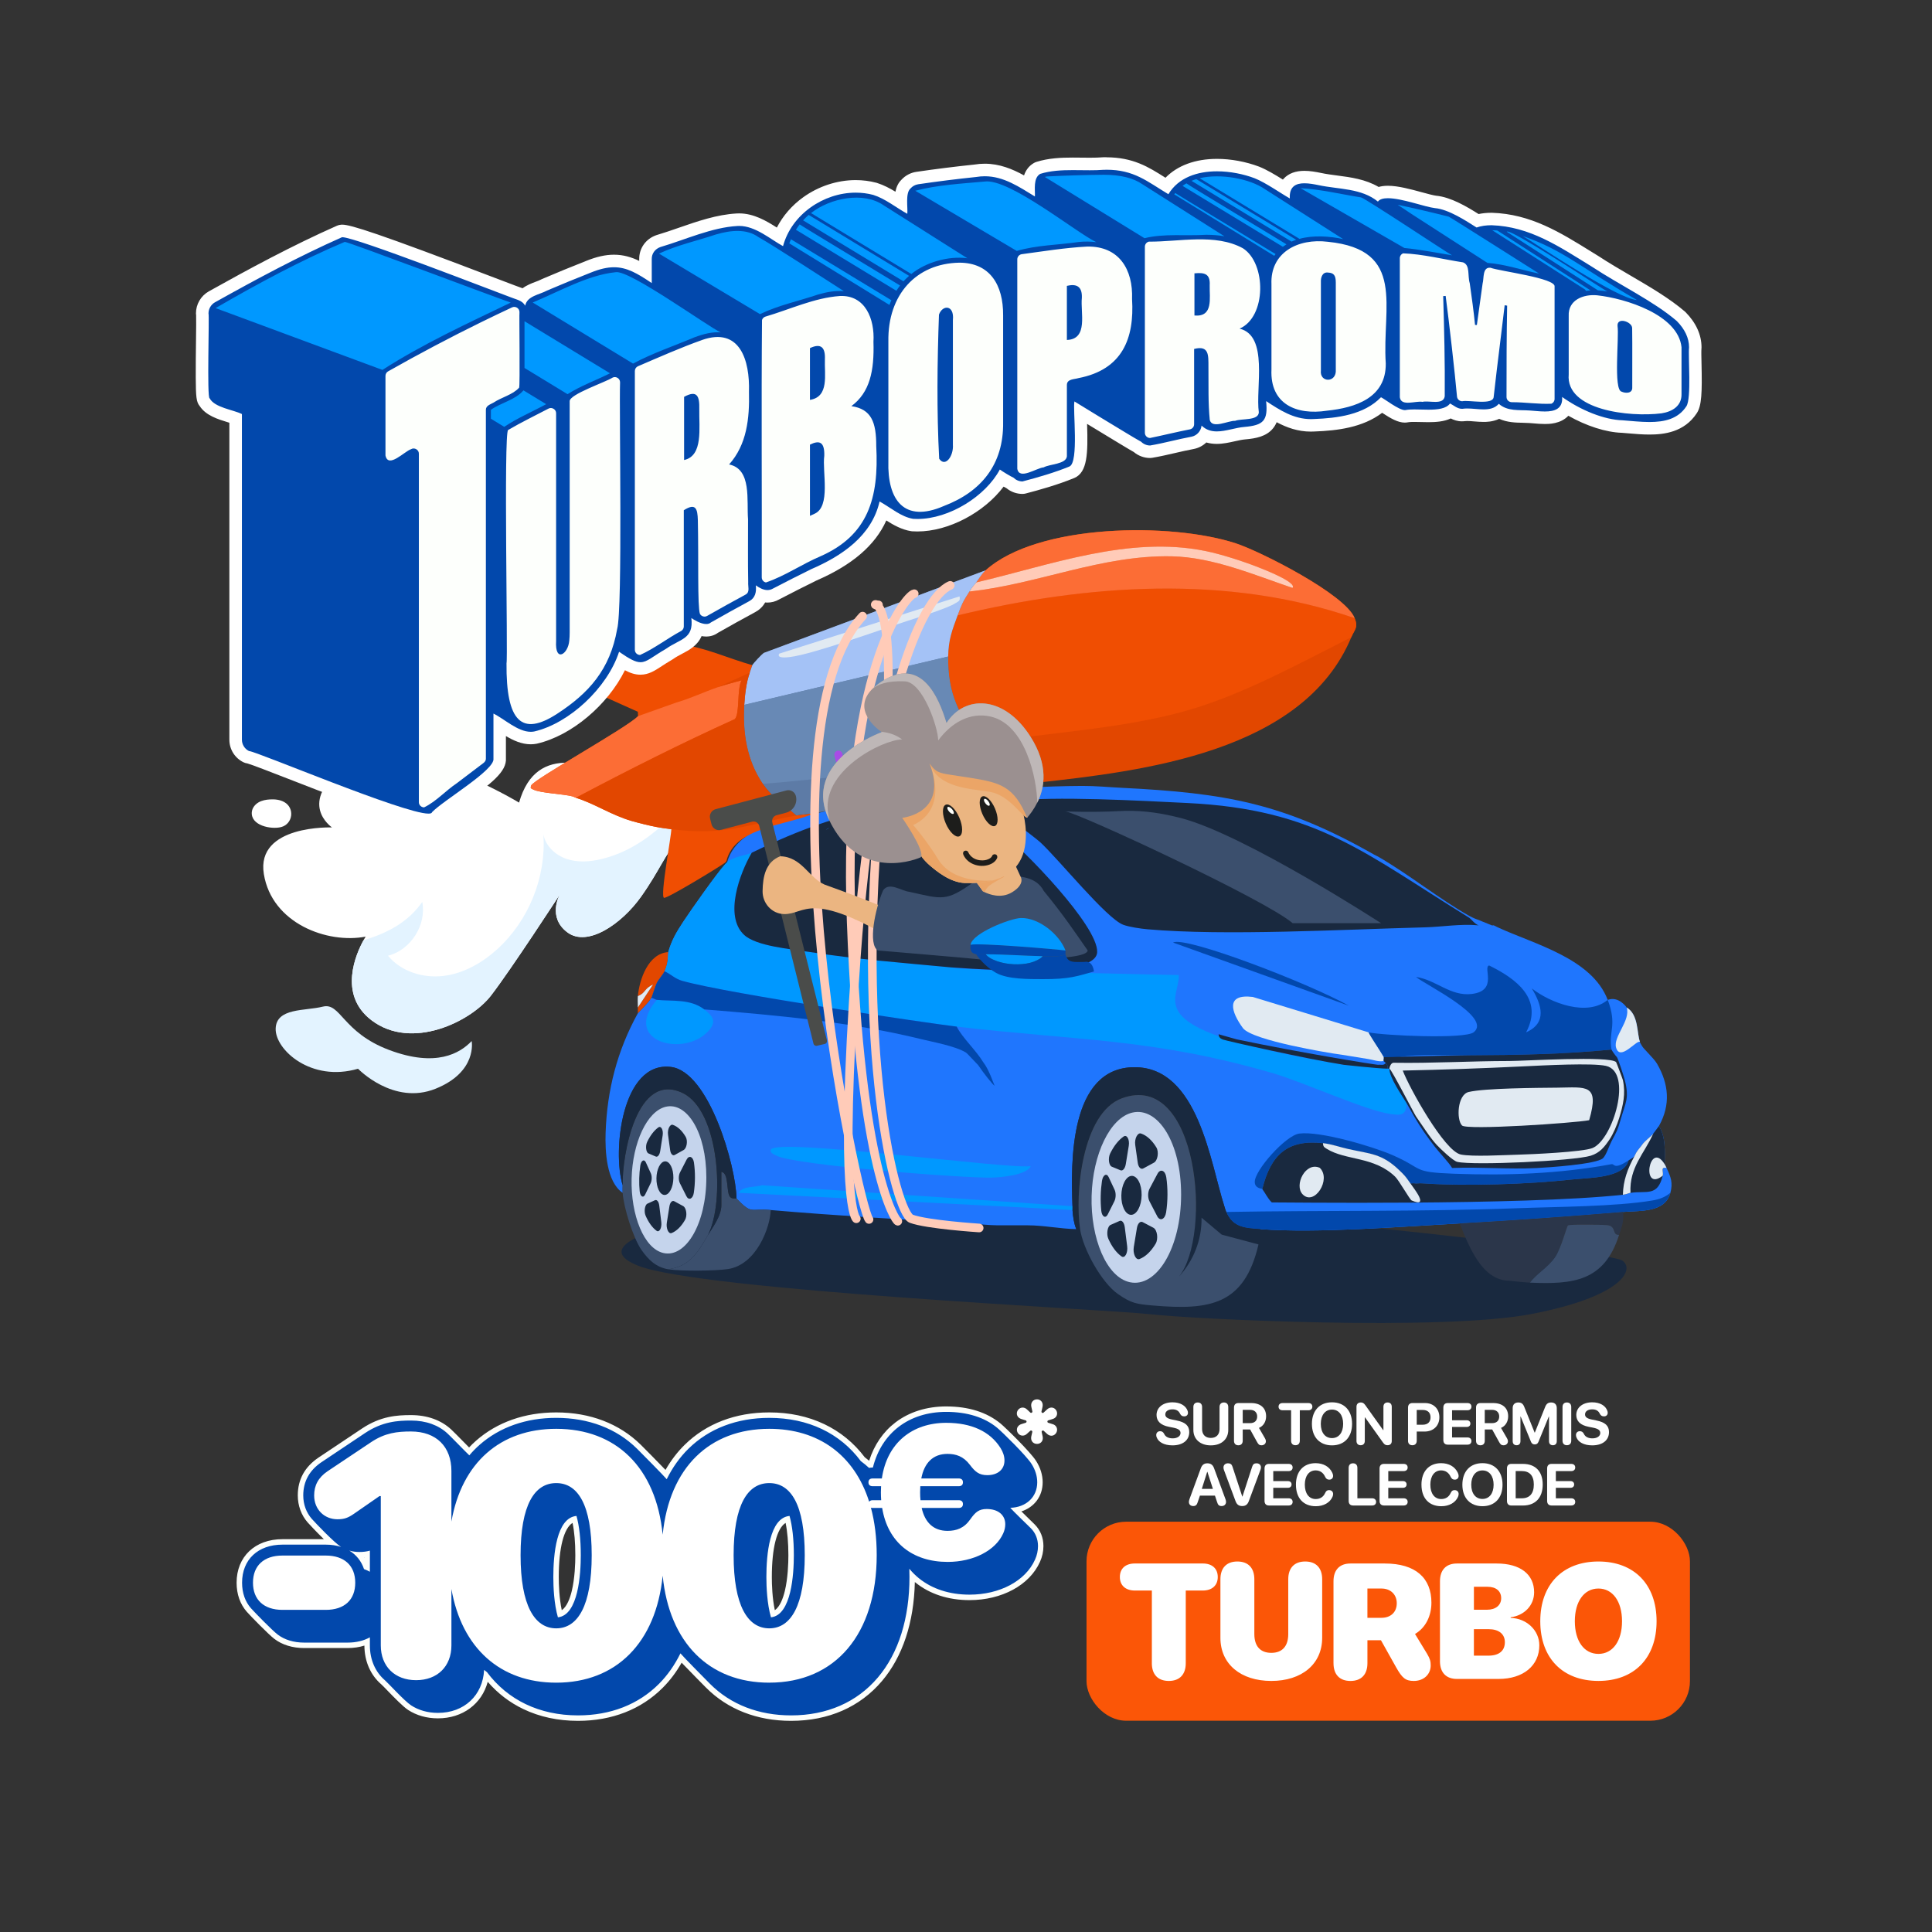 <?xml version="1.0" encoding="utf-8"?>
<svg xmlns="http://www.w3.org/2000/svg" id="Visuel" viewBox="0 0 1400 1400">
  <rect x="0" y="0" width="1400" height="1400" fill="#333333" stroke="none"/>
  <defs>
    <style>
      .cls-1, .cls-2 {
        fill: #eba567;
      }

      .cls-3 {
        fill: #e1eaf2;
      }

      .cls-4 {
        fill: #f04e02;
      }

      .cls-5 {
        fill: #5d7ba6;
      }

      .cls-6 {
        fill: #c5d4ec;
      }

      .cls-7 {
        fill: #19293f;
      }

      .cls-8 {
        fill: #4a4c4a;
      }

      .cls-8, .cls-9, .cls-10, .cls-11, .cls-12, .cls-2 {
        fill-rule: evenodd;
      }

      .cls-9 {
        fill: #9b9090;
      }

      .cls-13 {
        fill: #a84be6;
      }

      .cls-14 {
        fill: #fdfffc;
      }

      .cls-15 {
        fill: #1d1d1b;
      }

      .cls-16 {
        stroke: #ffcbb8;
        stroke-linecap: round;
        stroke-linejoin: round;
        stroke-width: 6.26px;
      }

      .cls-16, .cls-11 {
        fill: none;
      }

      .cls-17 {
        fill: #6889b5;
      }

      .cls-18 {
        fill: #a4c2f6;
      }

      .cls-10 {
        fill: #beb7b7;
      }

      .cls-19 {
        fill: #fff;
      }

      .cls-20 {
        fill: #1f76fe;
      }

      .cls-21 {
        fill: #fc6d35;
      }

      .cls-12, .cls-22 {
        fill: #ebb581;
      }

      .cls-23 {
        fill: #e24700;
      }

      .cls-24 {
        fill: #e3f3ff;
      }

      .cls-25 {
        fill: #2b364a;
      }

      .cls-26 {
        fill: #fdfffc;
      }

      .cls-27 {
        fill: #0098ff;
      }

      .cls-28 {
        fill: #0248ac;
      }

      .cls-29 {
        fill: #ffcbb8;
      }

      .cls-30 {
        fill: #fb5607;
      }

      .cls-31 {
        fill: #3b4f6d;
      }
    </style>
  </defs>
  <g>
    <g>
      <path class="cls-19" d="M838.18,1041.58c-.21-.54-.33-1.13-.33-1.69,0-1.67,1.15-2.78,2.78-2.78,1.3,0,2.15.5,2.91,1.84.98,2.3,3.34,3.34,6.23,3.34,3.39,0,5.69-1.63,5.69-3.85,0-1.99-1.42-3.11-5.21-3.89l-3.2-.63c-6.02-1.19-8.97-4.08-8.97-8.57,0-5.52,4.81-9.18,11.52-9.18,5.52,0,9.68,2.32,11.02,6.25.15.42.23.86.23,1.4,0,1.51-1.09,2.53-2.7,2.53-1.42,0-2.3-.56-3.01-1.86-1-2.28-2.95-3.22-5.54-3.22-3.12,0-5.18,1.46-5.18,3.68,0,1.86,1.44,3.01,5.02,3.72l3.18.65c6.4,1.28,9.16,3.85,9.16,8.42,0,5.89-4.62,9.62-12.15,9.62-6.23,0-10.22-2.49-11.43-5.79Z"/>
      <path class="cls-19" d="M864.76,1036.21v-16.62c0-2.09,1.17-3.3,3.16-3.3s3.16,1.21,3.16,3.3v15.99c0,3.87,2.28,6.4,6.33,6.4s6.31-2.53,6.31-6.4v-15.99c0-2.09,1.17-3.3,3.16-3.3s3.16,1.21,3.16,3.3v16.62c0,6.65-4.91,11.16-12.63,11.16s-12.65-4.52-12.65-11.16Z"/>
      <path class="cls-19" d="M894.2,1044.02v-24.04c0-2.07,1.17-3.28,3.16-3.28h9.2c6.94,0,10.91,3.66,10.91,9.62,0,3.76-1.86,6.98-5.18,8.4l4.35,7.53c.52.9.67,1.44.67,2.17,0,1.67-1.34,2.89-3.18,2.89-1.5,0-2.2-.54-3.22-2.38l-5.02-9.09h-5.37v8.19c0,2.07-1.17,3.28-3.16,3.28s-3.16-1.21-3.16-3.28ZM905.95,1031.25c3.18,0,5.04-1.82,5.04-4.81s-1.96-4.81-5.1-4.81h-5.37v9.62h5.44Z"/>
      <path class="cls-19" d="M935.58,1043.98v-22.05h-6.23c-1.71,0-2.86-.98-2.86-2.61s1.13-2.61,2.86-2.61h18.79c1.71,0,2.84.98,2.84,2.61s-1.15,2.61-2.84,2.61h-6.25v22.05c0,2.07-1.17,3.28-3.16,3.28s-3.16-1.21-3.16-3.28Z"/>
      <path class="cls-19" d="M950.66,1031.79c0-9.62,5.6-15.62,14.55-15.62s14.55,6,14.55,15.62-5.62,15.57-14.55,15.57-14.55-5.98-14.55-15.57ZM973.3,1031.79c0-6.33-3.16-10.35-8.09-10.35s-8.11,4.01-8.11,10.35,3.16,10.31,8.11,10.31,8.09-3.99,8.09-10.31Z"/>
      <path class="cls-19" d="M982.96,1044.11v-24.67c0-2.01,1.17-3.16,3.18-3.16,1.3,0,2.17.52,3.13,1.84l13.04,18.23h.17v-16.89c0-2.03,1.13-3.18,3.03-3.18s3.01,1.15,3.01,3.18v24.73c0,1.96-1.11,3.07-3.09,3.07-1.36,0-2.19-.48-3.16-1.82l-13.09-18.33h-.19v17c0,2.01-1.13,3.16-3.01,3.16s-3.03-1.15-3.03-3.16Z"/>
      <path class="cls-19" d="M1020.31,1043.98v-24c0-2.07,1.17-3.28,3.16-3.28h9.11c6.19,0,10.45,4.12,10.45,10.33s-4.41,10.33-10.77,10.33h-5.64v6.63c0,2.07-1.17,3.28-3.16,3.28s-3.16-1.21-3.16-3.28ZM1030.89,1032.42c3.62,0,5.73-1.92,5.73-5.37s-2.09-5.35-5.71-5.35h-4.29v10.72h4.26Z"/>
      <path class="cls-19" d="M1045.9,1043.56v-23.58c0-2.07,1.17-3.28,3.16-3.28h14.34c1.74,0,2.86.98,2.86,2.61s-1.15,2.61-2.86,2.61h-11.18v7.25h10.64c1.57,0,2.63.92,2.63,2.42s-1.04,2.43-2.63,2.43h-10.64v7.61h11.18c1.71,0,2.86.98,2.86,2.61s-1.13,2.61-2.86,2.61h-14.34c-1.99,0-3.16-1.21-3.16-3.3Z"/>
      <path class="cls-19" d="M1069.6,1044.02v-24.04c0-2.07,1.17-3.28,3.16-3.28h9.2c6.94,0,10.91,3.66,10.91,9.62,0,3.76-1.86,6.98-5.18,8.4l4.35,7.53c.52.9.67,1.44.67,2.17,0,1.67-1.34,2.89-3.18,2.89-1.5,0-2.2-.54-3.22-2.38l-5.02-9.09h-5.37v8.19c0,2.07-1.17,3.28-3.16,3.28s-3.16-1.21-3.16-3.28ZM1081.34,1031.25c3.18,0,5.04-1.82,5.04-4.81s-1.96-4.81-5.1-4.81h-5.37v9.62h5.44Z"/>
      <path class="cls-19" d="M1096.15,1044.32v-23.96c0-2.55,1.5-4.08,4.08-4.08,2.2,0,3.41.92,4.33,3.26l7.48,18.54h.17l7.46-18.54c.92-2.32,2.15-3.26,4.37-3.26,2.55,0,4.06,1.5,4.06,4.08v23.96c0,1.86-1.05,2.95-2.82,2.95s-2.8-1.09-2.8-2.95v-17.81h-.17l-7.46,18.25c-.54,1.34-1.38,1.92-2.7,1.92s-2.22-.61-2.74-1.9l-7.46-18.27h-.17v17.81c0,1.86-1.02,2.95-2.8,2.95s-2.82-1.09-2.82-2.95Z"/>
      <path class="cls-19" d="M1132.26,1043.98v-24.4c0-2.09,1.17-3.3,3.16-3.3s3.16,1.21,3.16,3.3v24.4c0,2.07-1.17,3.28-3.16,3.28s-3.16-1.21-3.16-3.28Z"/>
      <path class="cls-19" d="M1142.34,1041.58c-.21-.54-.33-1.13-.33-1.69,0-1.67,1.15-2.78,2.78-2.78,1.3,0,2.15.5,2.91,1.84.98,2.3,3.34,3.34,6.23,3.34,3.39,0,5.69-1.63,5.69-3.85,0-1.99-1.42-3.11-5.21-3.89l-3.2-.63c-6.02-1.19-8.97-4.08-8.97-8.57,0-5.52,4.81-9.18,11.52-9.18,5.52,0,9.68,2.32,11.02,6.25.15.42.23.86.23,1.4,0,1.51-1.09,2.53-2.7,2.53-1.42,0-2.3-.56-3.01-1.86-1-2.28-2.95-3.22-5.54-3.22-3.12,0-5.18,1.46-5.18,3.68,0,1.86,1.44,3.01,5.02,3.72l3.18.65c6.4,1.28,9.16,3.85,9.16,8.42,0,5.89-4.62,9.62-12.15,9.62-6.23,0-10.22-2.49-11.43-5.79Z"/>
      <path class="cls-19" d="M861.51,1088.38c0-.52.15-1.23.42-2.01l8.24-22.43c.88-2.45,2.36-3.57,4.75-3.57s3.93,1.09,4.83,3.55l8.28,22.45c.29.82.4,1.38.4,2.01,0,1.74-1.32,2.97-3.16,2.97s-2.72-.82-3.28-2.78l-1.59-4.77h-10.89l-1.59,4.7c-.58,2.01-1.53,2.84-3.2,2.84-1.96,0-3.2-1.15-3.2-2.97ZM878.92,1078.91l-3.99-12.35h-.15l-3.91,12.35h8.05Z"/>
      <path class="cls-19" d="M895.29,1087.69l-8.4-22.56c-.21-.58-.31-1.17-.31-1.78,0-1.78,1.34-2.99,3.32-2.99,1.69,0,2.7.77,3.22,2.49l7.07,21.59h.15l7.04-21.66c.52-1.69,1.46-2.42,3.11-2.42,1.92,0,3.24,1.19,3.24,2.91,0,.56-.1,1.13-.31,1.69l-8.45,22.74c-.92,2.55-2.38,3.64-4.83,3.64s-3.93-1.09-4.85-3.66Z"/>
      <path class="cls-19" d="M916.33,1087.65v-23.58c0-2.07,1.17-3.28,3.16-3.28h14.34c1.73,0,2.86.98,2.86,2.61s-1.15,2.61-2.86,2.61h-11.18v7.25h10.64c1.57,0,2.63.92,2.63,2.42s-1.04,2.43-2.63,2.43h-10.64v7.61h11.18c1.71,0,2.86.98,2.86,2.61s-1.13,2.61-2.86,2.61h-14.34c-1.99,0-3.16-1.21-3.16-3.3Z"/>
      <path class="cls-19" d="M939.08,1075.86c0-9.72,5.54-15.59,14.22-15.59,5.64,0,10.01,2.51,12.08,6.86.42.79.63,1.61.63,2.36,0,1.65-1.11,2.72-2.78,2.72-1.42,0-2.32-.63-3.01-2.09-1.38-3.07-3.85-4.62-6.86-4.62-4.77,0-7.84,3.99-7.84,10.35s3.03,10.41,7.86,10.41c3.18,0,5.56-1.44,6.92-4.47.65-1.42,1.44-1.99,2.78-1.99,1.78,0,2.95,1.13,2.95,2.8,0,.71-.17,1.38-.48,2.11-1.88,4.18-6.38,6.75-12.08,6.75-8.95,0-14.38-5.85-14.38-15.59Z"/>
      <path class="cls-19" d="M977.29,1087.65v-23.98c0-2.09,1.17-3.3,3.16-3.3s3.16,1.21,3.16,3.3v22.05h10.7c1.71,0,2.86.98,2.86,2.61s-1.13,2.61-2.86,2.61h-13.86c-1.99,0-3.16-1.21-3.16-3.3Z"/>
      <path class="cls-19" d="M999.68,1087.65v-23.58c0-2.07,1.17-3.28,3.16-3.28h14.34c1.73,0,2.86.98,2.86,2.61s-1.15,2.61-2.86,2.61h-11.18v7.25h10.64c1.57,0,2.63.92,2.63,2.42s-1.04,2.43-2.63,2.43h-10.64v7.61h11.18c1.71,0,2.86.98,2.86,2.61s-1.13,2.61-2.86,2.61h-14.34c-1.99,0-3.16-1.21-3.16-3.3Z"/>
      <path class="cls-19" d="M1030.04,1075.86c0-9.72,5.54-15.59,14.22-15.59,5.64,0,10.01,2.51,12.08,6.86.42.79.63,1.61.63,2.36,0,1.65-1.11,2.72-2.78,2.72-1.42,0-2.32-.63-3.01-2.09-1.38-3.07-3.85-4.62-6.86-4.62-4.77,0-7.84,3.99-7.84,10.35s3.03,10.41,7.86,10.41c3.18,0,5.56-1.44,6.92-4.47.65-1.42,1.44-1.99,2.78-1.99,1.78,0,2.95,1.13,2.95,2.8,0,.71-.17,1.38-.48,2.11-1.88,4.18-6.38,6.75-12.08,6.75-8.95,0-14.38-5.85-14.38-15.59Z"/>
      <path class="cls-19" d="M1059.69,1075.88c0-9.62,5.6-15.62,14.55-15.62s14.55,6,14.55,15.62-5.62,15.57-14.55,15.57-14.55-5.98-14.55-15.57ZM1082.33,1075.88c0-6.33-3.16-10.35-8.09-10.35s-8.11,4.01-8.11,10.35,3.16,10.31,8.11,10.31,8.09-3.99,8.09-10.31Z"/>
      <path class="cls-19" d="M1092,1087.65v-23.58c0-2.07,1.17-3.28,3.16-3.28h8.36c9.05,0,14.38,5.39,14.38,14.97s-5.33,15.2-14.38,15.2h-8.36c-1.99,0-3.16-1.21-3.16-3.3ZM1102.77,1085.72c5.64,0,8.7-3.43,8.7-9.95s-3.14-9.78-8.7-9.78h-4.45v19.73h4.45Z"/>
      <path class="cls-19" d="M1121.11,1087.65v-23.58c0-2.07,1.17-3.28,3.16-3.28h14.34c1.73,0,2.86.98,2.86,2.61s-1.15,2.61-2.86,2.61h-11.18v7.25h10.64c1.57,0,2.63.92,2.63,2.42s-1.04,2.43-2.63,2.43h-10.64v7.61h11.18c1.71,0,2.86.98,2.86,2.61s-1.13,2.61-2.86,2.61h-14.34c-1.99,0-3.16-1.21-3.16-3.3Z"/>
    </g>
    <rect class="cls-30" x="787.33" y="1102.69" width="437.27" height="144.21" rx="28.71" ry="28.71"/>
    <path class="cls-19" d="M834.68,1205.2v-52.64s-12.35,0-12.35,0c-6.49,0-10.84-3.54-10.84-9.8s4.23-9.8,10.84-9.8h49.27c6.61,0,10.84,3.54,10.84,9.8s-4.35,9.8-10.84,9.8h-12.35s0,52.64,0,52.64c0,8.23-4.46,12.87-12.29,12.87-7.83,0-12.29-4.64-12.29-12.87ZM884.36,1186.82v-42.43c0-8.23,4.46-12.87,12.29-12.87s12.29,4.64,12.29,12.87v39.71c0,8.81,4.35,13.62,12.29,13.62,7.94,0,12.29-4.81,12.29-13.62v-39.71c0-8.23,4.46-12.87,12.29-12.87,7.83,0,12.29,4.64,12.29,12.87v42.43c0,19.07-14.78,31.25-36.87,31.25-22.09,0-36.87-12.17-36.87-31.25ZM966.3,1205.2v-59.36c0-8.23,4.46-12.87,12.29-12.87h24.87c22.32,0,33.8,10.49,33.8,28.4,0,9.27-3.94,18.03-11.88,22.67l8.75,14.38c2.14,3.59,2.61,5.51,2.61,8.4,0,6.55-5.1,11.25-12.23,11.25-6.03,0-8.46-2.14-12.81-9.85l-11.01-19.65h-9.8s0,16.64,0,16.64c0,8.23-4.46,12.87-12.29,12.87s-12.29-4.64-12.29-12.87ZM1001.02,1172.33c6.9,0,11.13-4.23,11.13-10.55s-4.46-10.67-11.07-10.67h-10.2s0,21.22,0,21.22h10.14ZM1043.46,1203.75v-57.91c0-8.23,4.46-12.87,12.29-12.87h28.81c17.1,0,27.13,7.83,27.13,20.87,0,9.62-7.3,16.87-16.99,18.09v.46c11.3.29,20.75,8.81,20.75,19.88,0,14.67-11.59,24.35-29.51,24.35h-30.2c-7.83,0-12.29-4.64-12.29-12.87ZM1077.55,1166.48c6.32,0,10.26-3.3,10.26-8.35,0-5.16-3.71-8.29-9.91-8.29h-9.85s0,16.64,0,16.64h9.51ZM1078.54,1199.75c7.59,0,11.94-3.42,11.94-9.74,0-5.97-4.41-9.45-11.77-9.45h-10.67s0,19.19,0,19.19h10.49ZM1116.14,1174.82c0-26.72,16.29-43.3,42.14-43.3,25.85,0,42.14,16.58,42.14,43.3,0,26.72-16.29,43.24-42.14,43.24-25.91,0-42.14-16.52-42.14-43.24ZM1175.38,1174.82c0-14.49-6.84-23.71-17.1-23.71-10.26,0-17.1,9.22-17.1,23.71,0,14.43,6.78,23.65,17.1,23.65,10.32,0,17.1-9.22,17.1-23.65Z"/>
    <g>
      <g>
        <path class="cls-28" d="M573.26,1245c-24.06,0-44.86-8.09-60.15-23.41-1.91-1.91-14.47-14.62-19.59-20.07-4.04,7.62-8.93,14.33-14.57,20-15.26,15.36-36.04,23.48-60.07,23.48-27.86,0-50.83-10.62-66.53-30.74-2.66,17.23-16.53,28.93-35,28.93-7.66,0-14.75-2-20.53-5.78-3.56-2.33-10.04-9.03-14.78-13.92-1.99-2.06-3.71-3.84-4.37-4.4-7.5-6.42-11.62-15.95-11.62-26.84v-2.65c-4.2,1.76-8.95,2.65-14.17,2.65h-31.38c-8.05,0-15.15-2.17-20.52-6.27-4.13-3.15-16.74-16.08-19.57-19.27-4.56-5.14-6.97-12-6.97-19.84,0-17.96,12.27-29.57,31.25-29.57h31.38c1.27,0,2.53.06,3.76.17-5.97-5.49-13.32-13.24-15.37-15.57-4.31-4.89-6.68-11.39-6.68-18.29,0-10.75,4.73-19.4,14.05-25.71l31.63-21.13c12.99-8.66,24.54-9.39,34.34-9.39,11.27,0,20.9,3.44,27.87,9.94,1.59,1.49,5.12,5.07,8.53,8.54,2.2,2.24,4.32,4.39,5.79,5.85,2.02-2.25,4.13-4.35,6.3-6.26,14.87-13.08,34.51-20,56.8-20,23.98,0,44.7,7.92,59.91,22.9,2.13,2.1,14.6,14.7,19.69,20.09,4.1-7.67,9.09-14.42,14.85-20.08,15.23-14.99,35.95-22.91,59.92-22.91,28.66,0,52.08,11.03,67.75,31.91,1.74,1.29,3.47,2.71,5.16,4.22.21-.03.42-.06.63-.08,6.93-25.32,27.26-40.38,54.68-40.38,15.69,0,28.53,4.03,38.16,11.97,3.37,2.78,21.25,20.19,25.33,26.65,2.9,4.5,4.43,9.48,4.43,14.38,0,10.34-6.93,18.13-17.3,20.04,2.29,2.31,5.46,5.39,8,7.87,1.77,1.72,3.28,3.19,4.12,4.04,3.75,3.76,5.73,8.69,5.73,14.27,0,3.65-.79,7.23-2.34,10.65-7.19,16.11-26.53,26.53-49.27,26.53-14.88,0-28.01-4.27-37.95-12.34-1.24-1.01-2.44-2.08-3.58-3.2,0,.23,0,.46,0,.69,0,30.48-8.07,56.12-23.35,74.16-15.59,18.44-37.85,28.18-64.4,28.18ZM416.29,1100.76c-12.02,3.31-13.35,30.22-13.35,42.02,0,6.09.37,17.37,2.77,26.89,12.19-3.69,13.17-33.37,13.17-42.71,0-10.44-.87-19.24-2.59-26.21ZM570.68,1100.76c-12.01,3.31-13.35,30.23-13.35,42.02,0,6.09.37,17.37,2.77,26.89,12.19-3.69,13.17-33.37,13.17-42.71,0-10.4-.87-19.21-2.6-26.21ZM265.34,1135.48c.24.09.47.19.71.29v-9.63c-1.75.31-3.6.46-5.68.46-.15,0-.3,0-.45,0,2.34,2.53,4.17,5.52,5.42,8.89Z"/>
        <path class="cls-26" d="M685.67,1023.1c15.2,0,27.72,3.94,36.9,11.52,3.54,2.92,21.11,20.14,24.92,26.18,2.7,4.2,4.13,8.82,4.13,13.33,0,10.65-7.99,18.14-19.52,18.49,2.19,2.56,12.18,12.09,14.92,14.84,3.27,3.28,5.15,7.72,5.15,12.88,0,3.35-.72,6.67-2.16,9.83-6.88,15.42-25.51,25.37-47.46,25.37-14.41,0-27.11-4.11-36.71-11.9-2.53-2.06-4.84-4.35-6.91-6.88.07,1.95.11,3.91.11,5.91,0,30-7.91,55.2-22.88,72.88-15.21,17.99-36.96,27.48-62.89,27.48-23.53,0-43.84-7.9-58.75-22.83-2.61-2.61-19.68-19.9-21.45-22.12-4.14,8.41-9.32,15.83-15.51,22.05-14.89,14.99-35.18,22.9-58.67,22.9-28.13,0-51-11.24-66.04-31.37-.7-.51-1.38-1.03-2.06-1.57-.91,18.43-14.41,31.13-33.44,31.13-7.48,0-14.1-1.96-19.44-5.45-4.94-3.23-16.66-16.2-18.95-18.16-6.87-5.88-10.93-14.74-10.93-25.34v-5.8c-4.46,2.46-9.9,3.82-16.15,3.82h-31.38c-7.8,0-14.39-2.1-19.32-5.86-3.9-2.98-16.46-15.82-19.29-19.01-4.16-4.69-6.47-11.01-6.47-18.53,0-16.75,11.49-27.59,29.27-27.59h31.38c4.06,0,7.76.59,11.1,1.66-4.86-2.99-18.36-17.09-21.23-20.34-3.89-4.41-6.19-10.31-6.19-16.99,0-10.04,4.42-18.14,13.18-24.07l31.62-21.13c12.54-8.36,23.73-9.06,33.24-9.06,10.98,0,20.07,3.39,26.52,9.41,3.01,2.81,13.3,13.5,15.78,15.81,2.33-2.74,4.82-5.3,7.49-7.65,14.5-12.76,33.68-19.51,55.49-19.51,23.46,0,43.69,7.72,58.52,22.33,2.79,2.75,19.73,19.9,21.54,22.12,4.19-8.45,9.46-15.9,15.78-22.1,14.86-14.62,35.1-22.34,58.54-22.34,28.25,0,51.29,11.15,66.34,31.34,2.07,1.53,4.06,3.18,5.97,4.92.84-.18,1.74-.29,2.66-.29h.12c6.26-25.04,26.09-40.31,53.13-40.31M404.28,1171.97c14.93-1.56,16.58-31.79,16.58-45,0-11.49-1.07-21.14-3.12-28.47-14.57,1.33-16.78,28.14-16.78,44.29,0,7.16.49,19.3,3.32,29.18M558.67,1171.97c14.93-1.56,16.58-31.79,16.58-45,0-11.49-1.08-21.14-3.12-28.47-14.57,1.33-16.78,28.14-16.78,44.29,0,7.16.49,19.3,3.32,29.18M268.03,1138.94v-15.29c-2.33.67-4.78.98-7.66.98-2.54,0-4.97-.36-7.24-1.01,5.07,3.06,8.73,7.65,10.65,13.41,1.5.53,2.91,1.19,4.24,1.92M685.67,1019.15c-14.11,0-26.82,4-36.76,11.57-8.92,6.79-15.46,16.34-19.09,27.79-1.06-.89-2.14-1.74-3.21-2.55-7.86-10.4-17.73-18.46-29.34-23.99-11.84-5.63-25.23-8.48-39.82-8.48-24.5,0-45.7,8.12-61.31,23.48-5.3,5.21-9.96,11.31-13.89,18.18-5.83-6.07-15.97-16.31-17.88-18.19-15.59-15.35-36.78-23.47-61.3-23.47-22.78,0-42.87,7.09-58.1,20.49-1.73,1.52-3.42,3.16-5.05,4.89-1.29-1.3-2.81-2.84-4.31-4.37-3.43-3.48-6.97-7.08-8.6-8.6-7.34-6.85-17.44-10.47-29.22-10.47-10.09,0-21.98.75-35.44,9.72l-31.62,21.13c-9.92,6.71-14.94,15.91-14.94,27.36,0,7.39,2.55,14.35,7.18,19.6,1.39,1.57,6.52,7.04,11.72,12.11h-30.01c-19.88,0-33.23,12.68-33.23,31.54,0,8.33,2.58,15.64,7.47,21.15,2.86,3.22,15.64,16.32,19.85,19.53,5.72,4.37,13.23,6.67,21.72,6.67h31.38c4.38,0,8.46-.6,12.19-1.79.05,11.4,4.42,21.39,12.31,28.16.59.5,2.44,2.42,4.24,4.28,4.8,4.96,11.37,11.74,15.11,14.19,6.1,3.99,13.57,6.1,21.61,6.1,17.99,0,31.85-10.53,36.1-26.47,7.23,8.37,15.89,15,25.8,19.75,11.8,5.66,25.14,8.53,39.64,8.53,24.57,0,45.83-8.32,61.47-24.06,5.18-5.2,9.74-11.26,13.6-18.07,6.05,6.32,16.65,17.03,17.76,18.14,15.66,15.69,36.95,23.99,61.54,23.99,27.14,0,49.93-9.99,65.91-28.88,14.95-17.65,23.14-42.39,23.78-71.71.13.11.26.22.39.32,10.31,8.37,23.86,12.79,39.2,12.79,23.52,0,43.56-10.88,51.08-27.72,1.66-3.65,2.51-7.51,2.51-11.44,0-6.11-2.18-11.53-6.31-15.67-.86-.86-2.37-2.34-4.13-4.05-1.64-1.6-3.66-3.57-5.52-5.4,9.36-3.05,15.41-10.95,15.41-21.1,0-5.28-1.64-10.62-4.75-15.46-4.15-6.59-22.31-24.28-25.73-27.09-9.99-8.24-23.25-12.42-39.42-12.42h0ZM407.08,1166.82c-1.86-8.76-2.17-18.54-2.17-24.04,0-21.15,3.67-35.28,9.98-39.24,1.34,6.42,2.01,14.27,2.01,23.43,0,5.71-.34,16.68-2.58,25.94-1.27,5.23-3.49,11.33-7.25,13.91h0ZM561.47,1166.82c-1.86-8.76-2.17-18.54-2.17-24.03,0-21.14,3.67-35.27,9.97-39.24,1.33,6.44,2.02,14.44,2.02,23.42,0,5.71-.34,16.68-2.58,25.94-1.27,5.23-3.49,11.33-7.25,13.91h0ZM263.9,1128.42c.06,0,.12-.01.17-.02v.27c-.06-.08-.11-.17-.17-.25h0Z"/>
      </g>
      <path class="cls-19" d="M183.32,1146.89c0,12.31,7.85,19.68,21.36,19.68h31.38c13.52,0,21.36-7.24,21.36-19.68,0-12.31-7.84-19.68-21.36-19.68h-31.38c-13.52,0-21.36,7.36-21.36,19.68Z"/>
      <path class="cls-19" d="M557.45,1219.31c47.8,0,77.85-35,77.85-92.46,0-12.63-1.45-24.1-4.2-34.32.38.12.82.18,1.32.18h6.83c4.08,25.11,22.09,39.11,47.48,39.11,18.57,0,34.68-8.23,40.24-20.68.99-2.18,1.48-4.43,1.48-6.61,0-6.68-5.14-11.04-13.44-11.04-5.63,0-8.23,2.25-11.89,7.46-4.5,6.47-10.06,8.37-16.53,8.37-10.06,0-16.32-5.98-18.71-16.6h26.8c2.04,0,3.1-.98,3.1-2.81s-1.06-2.81-3.1-2.81h-27.65c-.21-1.83-.28-3.73-.28-5.77,0-1.48.07-2.95.14-4.36h27.79c2.04,0,3.1-.98,3.1-2.81s-1.06-2.81-3.1-2.81h-27.08c2.18-11.33,8.51-17.8,18.99-17.8,6.05,0,11.54,1.69,16.25,7.95,3.87,5.14,6.75,7.46,12.59,7.46,7.6,0,12.45-4.15,12.45-10.62,0-3.02-.99-6.12-2.88-9.08-7.53-11.96-21.03-18.22-39.33-18.22-24.48,0-42.91,14.42-46.64,40.31h-6.61c-2.04,0-3.09.98-3.09,2.81s1.06,2.81,3.09,2.81h6.05c-.07,1.48-.14,2.95-.14,4.43,0,1.97.07,3.87.21,5.7h-6.12c-1.25,0-2.09.41-2.58,1.13-10.76-33.94-36.78-52.85-72.39-52.85-43.2,0-72.38,27.94-77.25,76.7-4.81-48.81-33.9-76.7-77.14-76.7-40.32,0-68.42,24.34-75.95,67.21v-36.67c0-17.5-10.86-28.61-29.33-28.61-9.9,0-18.71.97-28.85,7.73l-31.62,21.12c-6.76,4.59-9.66,10.38-9.66,17.5,0,10.14,7.36,17.26,16.9,17.26,4.83,0,7.6-.97,11.95-3.98l18.47-12.8h.97s0,108.15,0,108.15c0,15.33,10.26,25.23,25.59,25.23,15.33,0,25.59-9.9,25.59-25.23v-40.84c7.49,42.81,35.36,67.88,75.95,67.88,43.5,0,72.3-29,77.13-77.53,4.8,48.67,33.71,77.53,77.26,77.53ZM377.23,1126.97c0-36.57,10.14-52.27,25.83-52.27,15.69,0,25.71,15.69,25.71,52.27,0,36.45-10.02,52.99-25.71,52.99-15.69,0-25.83-16.54-25.83-52.99ZM531.61,1126.97c0-36.57,10.14-52.27,25.83-52.27,15.69,0,25.71,15.69,25.71,52.27,0,36.45-10.02,52.99-25.71,52.99-15.69,0-25.83-16.54-25.83-52.99Z"/>
      <path class="cls-19" d="M747.18,1042.09c0-.37.04-.74.11-1.12l.74-3.26c.2-.86-.84-1.47-1.49-.87l-2.48,2.24c-.89.82-1.97,1.23-3.05,1.23-2.23,0-4.13-1.93-4.13-4.27,0-1.82,1.23-3.38,3.16-4.05l3.21-1c.85-.26.85-1.47,0-1.73l-3.25-1.02c-1.97-.67-3.16-2.19-3.16-3.98,0-2.27,1.93-4.28,4.16-4.28,1.15,0,2.23.45,3.09,1.26l2.49,2.33c.65.61,1.7,0,1.51-.86l-.76-3.36c-.08-.37-.11-.71-.11-1.08,0-2.38,1.75-4.24,4.24-4.24,2.42,0,4.13,1.82,4.13,4.16,0,.37-.04.74-.11,1.15l-.77,3.42c-.2.87.84,1.47,1.5.87l2.59-2.36c.93-.82,1.97-1.3,3.12-1.3,2.23,0,4.09,1.93,4.09,4.28,0,1.78-1.15,3.38-3.12,3.98l-3.29,1.03c-.85.27-.85,1.47,0,1.73l3.29,1.03c1.97.59,3.12,2.23,3.12,4.01,0,2.3-1.89,4.35-4.09,4.35-1.15,0-2.19-.48-3.12-1.3l-2.46-2.24c-.65-.6-1.69,0-1.5.87l.72,3.27c.07.37.11.74.11,1.12,0,2.38-1.71,4.2-4.2,4.2-2.53,0-4.28-1.82-4.28-4.2Z"/>
    </g>
  </g>
  <g>
    <path class="cls-7" d="M462.2,917.1c44.76,18.01,341,31.76,371.49,35.25s211.09,12.46,276.52-.25c65.43-12.71,74.7-32.21,65.35-38.67-9.35-6.46-288.38-39.36-505.68-47.96-67.61-2.67-270.19,26.47-207.68,51.63Z"/>
    <g>
      <path class="cls-19" d="M528.64,545.67c1.12,6.76-24.18,47.45-35.61,60.53-11.43,13.08-14.78,24.24-28.54,43.64-13.74,19.38-38.56,36.79-53.31,25.81-14.76-10.98-5.62-27.29-5.62-27.29,0,0-35.3,54.32-49.77,73.07-14.46,18.78-57.48,40.13-86.68,17.81-24.45-18.69-10.84-48.51-5.78-57.73.98-1.79,1.65-2.8,1.65-2.8-27.73,5.34-67.96-9.5-73.79-45.35-5.83-35.85,49.38-33.77,49.38-33.77,0,0-26.54-18.04,10.32-44.81,36.84-26.74,125.24,26.82,125.24,26.82,12.74-44.64,53.2-27.86,89.69-13.92,23.17,8.88,41.57-6.4,52.33-16.16,6.19-5.65,9.87-9.46,10.49-5.83Z"/>
      <path class="cls-24" d="M341.79,754.39c-8.51,8.88-25.78,19.25-59.76,6.48-33.98-12.76-35.19-34.65-48.1-31.42-12.91,3.23-33.79.69-34.17,15.99-.38,15.3,25.82,38.99,59.68,29,0,0,25.7,26.78,56.19,14.5,30.5-12.28,26.16-34.55,26.16-34.55Z"/>
      <path class="cls-19" d="M182.51,588.21c.34-2.86,2.35-5.33,4.84-6.78,2.49-1.45,5.41-1.98,8.28-2.14,3.55-.2,7.24.17,10.34,1.91,7.81,4.37,6.24,15.89-2.23,18.12-7.28,1.92-22.42-1.11-21.24-11.11Z"/>
      <path class="cls-24" d="M528.64,545.67c1.12,6.76-24.18,47.45-35.61,60.53-11.43,13.08-14.78,24.24-28.54,43.64-13.74,19.38-38.56,36.79-53.31,25.81-14.76-10.98-5.62-27.29-5.62-27.29,0,0-35.3,54.32-49.77,73.07-14.46,18.78-57.48,40.13-86.68,17.81-24.45-18.69-10.84-48.51-5.78-57.73.45-.2.92-.38,1.39-.52,16.62-5.28,30.97-12.74,41.27-27.39,3.22,16.66-8.37,34.82-24.82,38.95,9.38,11.44,25.26,16.37,39.94,14.66,14.7-1.73,28.2-9.38,39.16-19.33,22.91-20.79,35.6-52.36,33.49-83.22,1.59,8.42,8.74,15.05,16.87,17.77,8.09,2.72,17.02,2.07,25.33.04,33.25-8.03,57.98-35.65,77.3-63.89,1.61-2.35,3.21-4.75,4.89-7.07,6.19-5.65,9.87-9.46,10.49-5.83Z"/>
    </g>
    <g>
      <path class="cls-20" d="M1207.65,846.38c-.49-1.03-.72-1.72-1.38-2.77.09-9.42.93-19.26-4.13-27.69,8.56-15.37,7.15-30.29-1.34-45.03-2.34-4.07-9.96-10.89-11.04-13.11l-1.65-2.87c.1.02.2.05.28.1-2.32-5.85-.84-19.69-9.61-24.92,0,0-5.7-8.53-13.77-5.54-11.46-30.14-53.22-40.34-79.77-52.61-.91-.42-1.8-.95-2.75-1.38-.38-.17-1,.17-1.38,0-.78-.36-1.59-.66-2.41-.97l-4.46-1.8c-2.36-1.12-5.35-1.96-6.88-2.77-.9-.48-1.89-.9-2.75-1.38-21.41-12.03-43.41-29.88-66.02-42.92-.92-.53-1.88-.89-2.75-1.38-65.5-37.23-107.42-44.7-182.92-48.46-9.63-.48-19.24-1.43-28.88-1.38-52.45.26-118.2,7.08-170.54,13.84-26.57,10.52-77.22,8.95-86.65,41.53-.47.42-.94.92-1.38,1.38-5.66,6.07-24.99,33.47-30.26,41.53-5.04,7.72-8.3,13.08-11,22.15-.61,2.05.5,6.42-2.75,13.84-.99,2.27-4.33,5.96-5.5,8.31-1.46,2.93-3.22,9.46-4.13,11.08-2.13,3.78-9.26,10.41-9.63,11.08-14.86,26.92-22.31,55.49-23.35,86.56-.45,13.27.57,35.59,12.35,43.58-.13-1.82.04-3.7,0-5.54-7.52-24.32-.71-89.98,34.94-85.7,27.6,3.31,47.1,71.51,47.58,95.39,11.6,11.85,9.48,6.99,24.76,8.31,47.43,4.09,95.51,6.82,143.04,9.69,6.22.38,15.75,1.38,21.32,1.38h22.01c11.31,0,23.69,2.57,35.07,2.77-1.78-4.42-2.38-9.12-2.75-13.84-.01-.14.04-1.73,0-2.77-1.27-31.84-2.27-100.43,44.7-100.73,46.44-.3,55.21,69.39,65.33,100.73.47,1.45.76,2.73,1.38,4.15,5.03,11.62,14,11.66,24.76,12.46,41.58,3.11,101.53-1.82,144.41-4.15,38.83-2.12,79.45-5.1,118.28-8.31,12.44-1.03,30.5.68,34.38-13.84,1.92-7.19.44-11.29-2.75-18Z"/>
      <path class="cls-28" d="M888.57,878.22c5.03,11.62,14,11.66,24.76,12.46,41.58,3.11,101.53-1.82,144.41-4.15,38.83-2.12,79.45-5.1,118.28-8.31,12.45-1.03,30.5.68,34.38-13.84-3.88,3.23-8.11,4.71-13.07,5.54-26.76,4.48-69.28,4.52-97.6,5.59-70.29,2.66-140.84,1.45-211.17,2.72Z"/>
      <path class="cls-3" d="M1188.39,755c-2.32-5.85-.84-19.69-9.61-24.92,2.95,9.5-10.03,21.22-7.7,29.1,3,10.12,14.8-5.82,17.31-4.18Z"/>
      <path class="cls-27" d="M526.85,624.86c-.47.42-.94.92-1.38,1.38-5.66,6.07-24.99,33.47-30.26,41.53s-8.3,13.08-11,22.15c-.61,2.05.5,6.42-2.75,13.84,4.79,2.22,7.62,5.51,12.97,7.01,33.69,9.47,179.15,30.81,198.83,33.14,86.36,10.2,142.43,8.38,229.67,33.93,21.76,6.37,67.11,27.11,84.93,29.43,5.64.73,10.06,1.47,11.36-5.21.14-.72.07-1.97,0-2.77-3.38-5.52-12.65-18.78-12.38-24.92-.35-.15-.91.12-1.38,0-2.13-.53-30.33-2.55-31.63-2.77-152.41-25.29-118.81-45.23-119.66-65.07,0,0-155.68-2.87-165.04-5.54-34.47-3.27-69.39-5.9-103.59-11.33-12.56-2-37.45-3.98-46.33-12.21-14.73-13.65-3.15-44.7,5.5-59.53-4.09,2-13.1,2.61-17.88,6.92Z"/>
      <path class="cls-27" d="M746.9,845c-14.74,2.73-186.7-21.1-188.41-11.75-.45,2.47,2.52,3.29,4.1,4.14,12.93,6.95,135.62,16.44,156.19,15.94,6.75-.16,25.27-1.78,28.11-8.33Z"/>
      <path class="cls-28" d="M914.7,861.61c6.16-24.84,18.21-36.12,44.01-33.23,6.24.7,11.88,2.8,17.88,4.15,16.27,3.68,24.5,3.18,37.13,15.23,4.36,4.16,4.82,4.79,8.25,9.69.68.22,1.88-.14,2.75,0h5.5c32.21,2.26,77.06.68,109.32-2.79,11.67-1.26,37.28-.91,40.6-13.82-11.01,7.23-9.99,2.33-12.38,2.77-37.84,6.99-75.66,8.33-114.15,6.92-31.2-1.14-21.23-3.4-44.9-13.65-14.46-6.26-52.34-17.42-67.23-15.44-9.83,1.3-32.76,26.96-32.24,35.36.28,4.52,5.16,4.41,5.45,4.81Z"/>
      <path class="cls-27" d="M777.16,874.07l-224.86-15.19c-5.4,1.69-13.76.3-17.2,5.48l242.06,12.48c-.01-.14.04-1.73,0-2.77Z"/>
      <path class="cls-27" d="M475.96,724.54c-26.02,30.35,20.24,42.3,37.79,22.12,5.52-6.35,2.96-10.3-3.4-15.2-10.08-7.76-23.13-5.85-34.38-6.92Z"/>
      <path class="cls-28" d="M720.76,786.83c-.77-1.47-4.01-11.72-8.27-17.12-5.09-8.5-15.3-17.87-19.22-25.79-19.68-2.33-165.14-23.67-198.83-33.14-5.36-1.5-8.18-4.79-12.97-7.01-.99,2.27-4.33,5.96-5.5,8.31-1.46,2.93-3.22,9.46-4.13,11.08,1.4-.08,3.12,1.29,4.13,1.38,11.25,1.07,24.3-.84,34.38,6.92,51.73,4.16,106.37,9.05,156.8,21.45,9.21,2.26,25.16,5.1,32.86,9.84.88.54,5.07,5.3,8.81,9.08,3.83,5.72,10.38,14.02,11.94,15Z"/>
      <path class="cls-28" d="M850.06,683.02l127.26,45.71c-29.43-16.49-118.74-50.7-127.26-45.71Z"/>
      <path class="cls-7" d="M1206.27,843.61c.09-9.42.93-19.26-4.13-27.69-.17.3-3.12,4.11-4.13,5.54-1.38,1.98-6.07,5.05-8.25,8.31-1.11,1.66-2.35,2.65-4.13,5.54-.06.07-.11.18-.16.3-.48.85-.77,1.66-1.21,2.47-1.19,1.01-2.79,1.89-4.13,2.77-3.31,12.91-28.93,12.57-40.6,13.82-32.26,3.48-77.1,5.05-109.32,2.79-1.77-.12-3.82.27-5.5,0-.87-.14-2.07.22-2.75,0-3.43-4.9-3.89-5.53-8.25-9.69-12.64-12.05-20.87-11.55-37.13-15.23-6-1.35-11.64-3.45-17.88-4.15-25.8-2.89-37.85,8.39-44.01,33.23,2.19,2.96,3.97,6.89,6.88,9.69,3.19-.12,180.77,2.37,254.44-5.54,2.72-.29,4.22-1.19,5.5-1.38,11.78-1.79,19.55,3.01,23.38-12.46.73-2.97-1.92-6.47,2.75-5.54-.49-1.03-.72-1.72-1.38-2.77Z"/>
      <path class="cls-28" d="M1165.01,724.54c-14.65,12.28-41,2.57-55.01-8.3,7.13,11.79,11.38,24.94-4.13,31.83,12.82-24.19-7.29-38.9-26.8-48.45-4.79,1.24,6.77,18.29-12.54,20.64-15.57,1.89-25.86-10.26-40.43-12.31,6.13,5.31,55.52,29.08,41.84,40.04-6.48,5.2-65.72,2.36-76.23.09.06,1.12.96,1.88,1.38,2.77,2.69,5.78,6.91,10.32,9.63,15.23h1.38s9.63,0,9.63,0c16.7-2.6,34.04-1.31,50.89-1.38,34.43-.15,68.87-.77,103.15-4.15-2.38-13.17,4.32-17.39-2.75-36Z"/>
      <path class="cls-3" d="M1002.72,766.08c-2.72-4.91-10.94-16.88-11-18l-83.91-25.66c-19.97-2.43-15.68,10.87-7.18,22.52,6.71,9.2,64.99,18.37,64.96,18.37,8.66,1.21,17.47,2.79,26.13,4.15,3.65.57,7.15,2.11,11,1.38-.31-.57.31-2.21,0-2.77Z"/>
      <path class="cls-7" d="M1004.1,770.23c-1.13,2.23-3.87,1.02-5.5,1.38-3.16-.24-55-8.52-102.44-18.46l-13.09-3.69c-.01,2.04,1.26,3.14,2.99,3.81,2.52.97,61.4,14.21,87.78,18.34,0,0,24.76,2.77,31.63,2.77.61-2.11-.73-2.89-1.38-4.15Z"/>
      <path class="cls-7" d="M1177.39,782.69c-.77-3.02-4.96-15.77-5.69-16.58-1.71-1.9-3.86-5.13-3.94-5.57-34.28,3.38-68.72,4.01-103.15,4.15-16.85.07-60.52,1.38-60.52,1.38h-1.38c.31.56-.31,2.2,0,2.77.27.49,1.11.88,1.38,1.38.65,1.26,1.98,2.04,1.38,4.15.46.12,1.03-.15,1.38,0-.28,6.14,9,19.4,12.38,24.92.77,1.26,4.29,7.6,5.5,9.69,5.1,8.75,9.01,14.18,15.13,22.15,3.39,4.42,10.35,11.59,12.38,15.23,20.32-.81,40.95,1.06,61.25.05,8.67-.43,43.09-2.74,48.01-7.05,2.34-2.05,4.73-9.54,6.27-12.38,4.07-7.51,4.42-8.11,6.88-16.61h0c3.29-11.37,6.09-14.57,2.75-27.69Z"/>
      <path class="cls-23" d="M462.21,721.77c1.17-12,7.46-30.84,22.01-31.84-.61,2.05.5,6.42-2.75,13.84-.99,2.27-4.33,5.96-5.5,8.31-1.46,2.93-3.22,9.46-4.13,11.08-2.13,3.78-9.26,10.41-9.63,11.08v-4.15s11-16.61,11-16.61c-6.44,2.72-5.45,6.32-11,8.31Z"/>
      <path class="cls-3" d="M462.21,721.77c-.26,2.65,0,5.61,0,8.31l11-16.61c-6.44,2.72-5.45,6.32-11,8.31Z"/>
      <path class="cls-3" d="M1171.08,769.63c.23.23,4.75,12.22,4.93,13.06,2.12,9.89.15,18.23-2.75,27.69-1.38,4.5-4.3,11.42-6.88,15.23-3.7,5.47-7.05,9.8-13.66,11.86-12.1,3.78-85.17,7.23-96.76,4.45-3.15-.76-12.11-9.39-14.74-12.16-4.76-5.01-10.89-14.75-15.13-20.77-1.3-1.85-17.66-33.91-19.25-34.61.06-1.39,1.26-4.64,3.41-4.26,27.8.45,55.45-1.26,83.24-1.27,11.16,0,72.93-3.89,77.59.78ZM1058.51,836.6c8.41,1.73,31.31.38,41.23.13,9.71-.24,47.38-1.93,54.32-4.85,14.9-6.26,29.39-55.18,9.63-59.51-10.07-2.21-43.95-.41-61.32.43-28.6,1.38-57.26,2.39-85.88,2.97,4.82,12.64,30.19,58.39,42.02,60.82Z"/>
      <path class="cls-3" d="M1059.44,815.58c3.44,3.47,81.23-1.74,92.13-3.84,7.76-26.7-2.21-23.79-23.07-23.58-14.14.14-52.45.32-64.27,3.14-8.23,1.97-8.97,20.06-4.79,24.28Z"/>
      <g>
        <path class="cls-7" d="M888.57,878.22c-.62-1.43-.91-2.71-1.38-4.15-10.11-31.35-18.89-101.03-65.33-100.73-46.97.3-45.97,68.9-44.7,100.73.04,1.04-.01,2.63,0,2.77.37,4.73.97,9.43,2.75,13.84.92.02,1.83-.01,2.75,0-3.84-25.45,1.36-84.11,30.29-94.81,55.39-20.49,65.7,99.34,41.23,129.42,10.69-11.83,16.73-26.66,16.51-42.91l14.61,12.27,26.64,7.1c.83-3.57,1.45-7.38,1.38-11.08-10.76-.8-19.72-.84-24.76-12.46Z"/>
        <path class="cls-31" d="M870.69,882.38c.21,16.25-5.82,31.08-16.51,42.91,24.47-30.08,14.15-149.91-41.23-129.42-28.92,10.7-34.12,69.36-30.29,94.81,2.19,14.52,15.51,38.72,27.51,47.07,9.69,6.75,13.56,7.27,25.48,8.28,40.75,3.46,66.04-.15,76.3-44.27l-26.64-7.1-14.61-12.27Z"/>
      </g>
      <g>
        <path class="cls-31" d="M451.2,858.84c.04,1.84-.13,3.71,0,5.54.73,10.6,7.55,32.72,13.75,41.53,4.95,7.04,10.52,12.38,19.25,13.84,15.84-2.06,21.6-12.47,28.88-24.92,12.26-23.92,8.25-89.87-18.28-102.74-33.68-16.34-44.03,45.35-43.61,66.74Z"/>
        <path class="cls-31" d="M533.72,868.53c-.26-.26-3.35.58-4.8-1.35-2.84-3.76-.5-17.1-6.2-18.03v24.23c0,7.91-6.73,16.5-9.63,21.46-7.28,12.45-13.05,22.86-28.88,24.92,8.98,1.5,34.35,1.18,43.19-.13,20.85-3.1,30.75-30.42,31.08-42.78-15.27-1.32-13.16,3.55-24.76-8.31Z"/>
        <path class="cls-7" d="M451.2,858.84c-.42-21.39,9.93-83.08,43.61-66.74,26.53,12.87,30.55,78.82,18.28,102.74,2.9-4.96,9.63-13.55,9.63-21.46v-24.23c5.7.94,3.36,14.27,6.2,18.03,1.45,1.92,4.55,1.09,4.8,1.35-.49-23.89-19.98-92.08-47.58-95.39-35.65-4.28-42.46,61.38-34.94,85.7Z"/>
      </g>
      <g>
        <path class="cls-25" d="M1057.73,886.53c7.09,17.67,16.42,41.24,35.76,41.53,0,0,11.2,1.21,15.13,1.38,5.38-6.97,12.81-10.67,18.2-18.37,4.46-6.37,8.41-22.29,9.38-23.09,1.14-.94,27.5-.58,29.49-.07,5.58,1.43,2.48,7.19,7.57,6.92,1.84-5.8,3.84-10.05,2.75-16.61-38.83,3.21-79.45,6.19-118.28,8.31Z"/>
        <path class="cls-31" d="M1173.26,894.83c-5.1.28-1.99-5.49-7.57-6.92-1.99-.51-28.35-.87-29.49.07-.97.8-4.92,16.72-9.38,23.09-5.39,7.7-12.82,11.4-18.2,18.37,31.42,1.37,53.96-.9,64.64-34.61Z"/>
      </g>
      <path class="cls-7" d="M726.12,603.55c-51.74-39.6-129.32-11.16-181.39,14.38-8.65,14.83-20.23,45.88-5.5,59.53,8.88,8.23,33.77,10.21,46.33,12.21,34.2,5.44,69.12,8.06,103.59,11.33,85.84,6.18,105.55-1.61,105.9-11.08.7-19.02-53.29-74.42-68.92-86.38ZM598.37,601.32c.15-.04,1.01-.94,2.75-1.38l-2.75,1.38Z"/>
      <path class="cls-3" d="M1206.27,843.61c-11.18-17.93-17.45,20.99-1.38,8.31.73-2.97-1.92-6.47,2.75-5.54-.49-1.03-.72-1.72-1.38-2.77Z"/>
      <path class="cls-3" d="M1176.01,865.76c.21-10.41,3.47-18.84,8.25-27.69.44-.82.73-1.62,1.21-2.47.05-.12.1-.22.16-.3,1.78-2.88,3.02-3.88,4.13-5.54,2.18-3.26,6.87-6.33,8.25-8.31-6.57,14.71-17.41,24.37-16.5,42.92-1.28.19-2.79,1.09-5.5,1.38Z"/>
      <path class="cls-3" d="M943.91,865.42c8.46,8.82,21.1-10.83,12.45-19.17-10.39-4.67-18.76,12.59-12.45,19.17Z"/>
      <path class="cls-3" d="M976.59,832.53c16.27,3.68,24.5,3.18,37.13,15.23,4.36,4.16,4.82,4.79,8.25,9.69,2.97,4.24,13.96,18.03,1,12.47-1.41-.61-9.08-14.44-12.03-17.29-15.29-14.73-35.76-11.61-49.48-20.11-1.86-1.15-2.77-1.65-2.75-4.15,6.24.7,11.88,2.8,17.88,4.15Z"/>
      <ellipse class="cls-7" cx="823.28" cy="865.47" rx="27.72" ry="54.4"/>
      <path class="cls-6" d="M820.62,806.21c-16.28,3.74-28.8,30.29-29.6,60.35-.83,30.82,10.8,59,27.76,62.59,19.33,4.09,37.1-24.65,37.1-63.58,0-37.72-16.83-63.59-35.26-59.36ZM826.83,821.39c4.16,1.4,7.97,4.9,11.1,10.03,2.01,3.31,1,9.61-1.77,11.11l-7.65,4.15c-1.8.98-3.58-.81-4.04-4.02l-1.84-13c-.64-4.51,1.7-9.12,4.2-8.27ZM804.49,835.81c2.65-5.37,5.97-9.64,9.72-12.25,2.36-1.65,4.49,2.13,3.73,6.78l-2.14,13.17c-.52,3.19-2.21,5.19-3.81,4.53l-6.37-2.63c-2.16-.89-2.79-6.26-1.13-9.6ZM798.02,877.23c-.35-3.46-.49-7.07-.4-10.77s.4-7.27.91-10.7c.65-4.36,3.35-5.98,4.82-2.84l4.33,9.22c1.08,2.29,1.01,6-.17,8.35l-4.76,9.49c-1.64,3.27-4.3,1.69-4.74-2.75ZM812.69,910.43c-3.79-2.68-7.04-7.13-9.53-12.73-1.54-3.47-.66-9.08,1.58-10.07l6.59-2.91c1.65-.73,3.3,1.28,3.72,4.57l1.74,13.77c.63,4.94-1.71,9.06-4.1,7.37ZM812.56,866.23c.14-7.57,3.39-13.87,7.37-14.14,4.1-.27,7.43,5.93,7.34,13.91-.09,8.03-3.62,14.45-7.76,14.31-4.02-.14-7.09-6.46-6.95-14.08ZM837.4,901.27c-3.31,5.56-7.34,9.43-11.69,11.08-2.63.99-4.92-3.89-4.12-8.72l2.26-13.73c.55-3.34,2.4-5.25,4.21-4.29l7.71,4.06c2.81,1.48,3.75,8.05,1.63,11.61ZM838.54,881.29l-5.59-10.8c-1.32-2.55-1.28-6.57.09-9.14l5.72-10.79c2.04-3.86,5.64-2.49,6.37,2.55.58,3.99.88,8.22.86,12.6-.02,4.4-.36,8.68-.98,12.77-.79,5.19-4.45,6.72-6.48,2.81Z"/>
      <ellipse class="cls-7" cx="484.63" cy="853.11" rx="23.14" ry="46.9"/>
      <path class="cls-6" d="M482.4,802.01c-13.59,3.22-24.04,26.11-24.71,52.03-.69,26.58,9.01,50.87,23.18,53.97,16.14,3.53,30.97-21.25,30.97-54.82,0-32.52-14.05-54.83-29.43-51.18ZM487.59,815.11c3.47,1.21,6.66,4.22,9.27,8.65,1.68,2.85.84,8.28-1.48,9.58l-6.39,3.57c-1.51.85-2.99-.7-3.37-3.46l-1.54-11.21c-.53-3.89,1.42-7.86,3.51-7.13ZM468.94,827.53c2.22-4.63,4.99-8.32,8.12-10.57,1.97-1.42,3.75,1.84,3.12,5.85l-1.78,11.36c-.43,2.75-1.85,4.48-3.18,3.91l-5.32-2.27c-1.8-.77-2.33-5.39-.95-8.28ZM463.54,863.25c-.29-2.98-.41-6.1-.33-9.29s.34-6.27.76-9.22c.54-3.76,2.79-5.15,4.03-2.45l3.62,7.95c.9,1.98.84,5.18-.14,7.2l-3.97,8.18c-1.37,2.82-3.59,1.46-3.96-2.37ZM475.78,891.87c-3.16-2.31-5.87-6.15-7.96-10.97-1.29-2.99-.55-7.83,1.32-8.68l5.5-2.51c1.38-.63,2.76,1.11,3.1,3.94l1.46,11.88c.52,4.26-1.42,7.81-3.42,6.35ZM475.68,853.76c.11-6.53,2.83-11.96,6.15-12.19,3.42-.23,6.21,5.12,6.13,12-.08,6.92-3.02,12.46-6.48,12.33-3.36-.12-5.91-5.57-5.8-12.14ZM496.41,883.98c-2.77,4.79-6.12,8.13-9.76,9.55-2.19.86-4.1-3.36-3.44-7.52l1.88-11.84c.46-2.88,2.01-4.52,3.52-3.7l6.44,3.5c2.34,1.28,3.13,6.94,1.36,10.01ZM497.37,866.75l-4.67-9.31c-1.1-2.19-1.07-5.67.07-7.88l4.78-9.3c1.71-3.33,4.71-2.15,5.32,2.2.48,3.44.74,7.08.72,10.87-.02,3.8-.3,7.49-.82,11.01-.66,4.48-3.72,5.79-5.41,2.42Z"/>
      <path class="cls-7" d="M1064.61,665.01c-75.48-46.52-110.37-78.58-204.19-83.12-33.82-1.64-96.32-5.22-128.01-1.38-2.23.27-9.72,1.06-10.26,3.53-.44,2.02,27.62,22.56,31.64,26.27,13.41,12.36,48.02,55.33,60.21,59.84,4.27,1.58,12.69,2.81,17.42,3.23,56.3,4.96,142.22.13,200.91-1.39,12.86-.33,26.1-2.69,39.14-1.45-2.83-.96-5.56-4.72-6.87-5.52Z"/>
      <path class="cls-31" d="M772.08,588c9.14.95,144.57,63.81,164.65,80.99,11.92.03,64.06,0,64.06,0,0,0-98.75-64.13-144.91-76.15-18.6-4.84-32.46-5.76-45.06-5.08-18.66,1.01-38.75.24-38.75.24Z"/>
    </g>
    <g id="Missile">
      <path class="cls-23" d="M687.09,475.75c.16-12.17,2.79-18.86,6.83-29.83,3.01-8.19,3.77-9.82,8.52-17.29,2.35-3.69,2.52-3.64,4.89-6.57,2.13-2.64,3.84-6.05,6.87-8.78,37.8-34.03,134.57-34.82,181.23-19.61,18.14,5.92,79.45,36.99,86.22,54.24,2.75,7.01-.1,8.22-2.42,13.81q-5.93,2.99,0,0c-34.76,83.7-151.87,97.08-227.79,105.46-2.74-.64-3.72-1.23-5.32-1.83-9.6-3.63-21.86-11.27-29.19-18.5-2.63-2.6-3.88-6-5.65-8.13-16.4-19.78-24.52-36.19-24.17-62.98Z"/>
      <path class="cls-4" d="M380.35,471l112.24-4.14c18.29,2.21,35.05,10.22,52.58,15.16-.13.25-1.34,4.07-1.82,5.36h0c-2.52,6.85-3.59,16.03-4.02,23.37-1.2,20.29,1.87,40.23,13.41,57.21,6.86,10.1,15.44,15.04,24.19,22.97,4.37-.79,9.36-.99,13.51-1.75-19.74,9.02-58.22,9.81-64.09,34.89-.34.34-.68.74-.99,1.1-4.9,3.55-41.65,25.9-44.16,25.44-3.15-.57,5.47-45.75,5.25-49.76-3.32-.41-7.24-.96-10.54-1.56-4.84-.88-13.18-2.95-18-4.34-14.83-4.25-26.97-12.64-40.61-16.86-.73-.23-1.41-.73-2.14-.94-6.57-1.86-23.7-2.4-28.79-5.06-1.61-.84-2.23-.74-1.46-2.88,1.57-4.36,69.7-42.02,77.45-50.29h0l-.16-3.15-83.4-37.39c-3.77-3.06-2.26-5.52,1.55-7.39Z"/>
      <path class="cls-5" d="M539.33,510.75c.44-7.34,1.5-16.52,4.02-23.37.47-1.29,1.68-5.11,1.82-5.36.71-1.33,6.74-7.86,8.38-8.91l160.65-59.83c-3.03,2.73-4.74,6.14-6.87,8.78-2.37,2.93-2.54,2.87-4.89,6.57-4.75,7.46-5.51,9.1-8.52,17.29-4.04,10.97-6.67,17.66-6.83,29.83-.36,26.79,7.77,43.2,24.17,62.98,1.77,2.13,3.01,5.53,5.65,8.13,7.33,7.23,19.6,14.87,29.19,18.5,1.64.55,4.71,1.51,5.32,1.83-1.14.68-25.09,2.75-32.17,4.82-39.77,2.25-89.37,10-128.81,17.18-4.15.76-9.13.96-13.51,1.75-8.75-7.92-17.33-12.87-24.19-22.97-11.54-16.99-14.62-36.92-13.41-57.21Z"/>
      <path class="cls-4" d="M693.92,445.92c-4.04,10.97-6.67,17.66-6.83,29.83-.36,26.79,7.77,43.2,24.17,62.98,48.71-8.16,101.03-10.27,148.55-23.77,41.07-11.68,81.45-34.07,119.41-53.22,2.32-5.59,5.18-6.8,2.42-13.81-92.34-31.87-193.96-24.54-287.72-2Z"/>
      <path class="cls-21" d="M714.2,413.29c-3.03,2.73-4.74,6.14-6.87,8.78,53.57-12.46,110.55-34.11,166.16-22.78,11.51,2.34,27.22,7.42,38.22,11.75,2.31.91,28.54,10.89,24.86,14.99-27.71-9.42-57.65-22.25-87.42-22.89-50.83-1.1-97.29,20.28-146.72,25.51-4.75,7.46-5.51,9.1-8.52,17.29,93.76-22.54,195.39-29.87,287.72,2-6.77-17.24-68.08-48.32-86.22-54.24-46.66-15.22-143.43-14.43-181.23,19.61Z"/>
      <path class="cls-29" d="M707.33,422.07c-2.37,2.93-2.54,2.87-4.89,6.57,49.42-5.23,95.89-26.61,146.72-25.51,29.77.64,59.71,13.48,87.42,22.89,3.68-4.1-22.55-14.08-24.86-14.99-11.01-4.33-26.71-9.41-38.22-11.75-55.62-11.33-112.59,10.32-166.16,22.78Z"/>
      <path class="cls-18" d="M553.55,473.12l160.65-59.83c-3.03,2.73-4.74,6.14-6.87,8.78-2.37,2.93-2.54,2.87-4.89,6.57-4.75,7.46-5.51,9.1-8.52,17.29-4.04,10.97-6.67,17.66-6.83,29.83l-147.76,35c.44-7.34,1.5-16.52,4.02-23.37.47-1.29,1.68-5.11,1.82-5.36.71-1.33,6.74-7.86,8.38-8.91Z"/>
      <path class="cls-17" d="M539.33,510.75c-1.2,20.29,1.87,40.23,13.41,57.21,25.79-1.6,143.37-14.45,164.16-21.11-2.63-2.6-3.88-6-5.65-8.13-16.4-19.78-24.52-36.19-24.17-62.98l-147.76,35Z"/>
      <path class="cls-3" d="M564.62,473.67c-2.16,3.78,6.34,2.61,7.67,2.45,16.82-2,66.49-20.07,85.66-26.32,7.63-2.49,28.78-9.04,34.47-12.74,2.2-1.43,3.62-1.53,2.87-4.89l-130.68,41.5Z"/>
      <path class="cls-21" d="M519.85,498.07c-10.02,3.49-19.42,8.02-29.76,11.01l-27.73,9.85c-7.75,8.27-75.89,45.93-77.45,50.29-.77,2.15-.15,2.04,1.46,2.88,5.09,2.67,22.22,3.21,28.79,5.06.73.21,1.41.72,2.14.94,37.88-20.07,76.15-39.34,115.21-57.04,3.7-4.09,1.36-21.72,4.86-28.11-5.72,1.7-11.91,3.15-17.52,5.1Z"/>
      <path class="cls-23" d="M519.85,498.07c5.61-1.96,11.8-3.4,17.52-5.1-3.5,6.38-1.16,24.02-4.86,28.11-39.06,17.7-77.33,36.97-115.21,57.04,13.65,4.22,25.79,12.61,40.61,16.86,4.83,1.38,13.17,3.46,18,4.34,3.3.6,7.22,1.15,10.54,1.56,39.54,4.9,54.81-3.48,90.48-9.93-8.75-7.92-17.33-12.87-24.19-22.97-11.54-16.99-14.62-36.92-13.41-57.21.44-7.34,1.5-16.52,4.02-23.37l-23.5,10.69Z"/>
    </g>
    <g>
      <path class="cls-16" d="M636.58,438.33c-10.43,2.41,18.3-23.96,2.08,131.75-19.86,190.63,10.49,308.84,21.7,313.07,11.21,4.23,49.18,6.69,49.18,6.69"/>
      <path class="cls-16" d="M662.48,430.23c-6.3,1.05-52.4,57.55-45.67,238.03,6.73,180.48,32.12,216.29,33.77,216.69"/>
      <path class="cls-16" d="M629.72,883.66c-7.99-9.5-81.69-353.78-4.65-437.18"/>
      <path class="cls-16" d="M688.56,424.2c-22.12,9.47-54.93,89.31-68.05,269.36-13.12,180.05,0,189.59,0,189.59"/>
    </g>
    <path class="cls-8" d="M599.24,754l-39.59-158.01c-.59-2.29.78-4.64,3.06-5.24l6.93-1.83c5.27-1.4,8.44-6.81,7.09-12.11-.78-3-3.83-4.8-6.79-4.04l-51.36,13.59c-2.96.76-4.79,3.87-4.03,6.8l1.07,4.2c.74,2.98,3.83,4.8,6.82,4l22.53-5.93c2.28-.6,4.61.77,5.2,3.06l39.3,157.73c.25,1.14,1.38,1.85,2.51,1.58l5.66-1.31c1.13-.23,1.84-1.39,1.6-2.48Z"/>
    <path class="cls-12" d="M568.05,662.37c15.81.44,17.97-18.51,83.4,20.86,19.19,5.13,11.35-11.7,5.62-16.88-6.94-6.29-41.33-18.76-59.62-25.37-11.39-4.96-16.56-20.2-32.1-20.49-10.54,4.13-12.59,14.72-12.75,25.24-.13,8.82,6.68,16.4,15.44,16.64Z"/>
    <path class="cls-31" d="M636.2,688.75s67.84,5.7,76.94,6.73c2.25-.99,74.69,1.8,75.03-6.77-10.11-14.41-16.53-24.37-31.92-43.24-10.03-19.56-49.12-5.96-50.39-6.5-20.41,14.68-22.95,12.56-46.84,7.29-5.92-.64-14.63-7.49-19.09-1.08-5.78,13.35-11.17,39.34-3.73,43.58Z"/>
    <g>
      <g>
        <path class="cls-13" d="M612.61,579.27l-7.91-31.68c-.4-1.58.55-3.19,2.12-3.58h0c1.57-.4,3.16.57,3.55,2.15l7.91,31.68c.4,1.58-.55,3.19-2.12,3.58h0c-1.57.4-3.16-.57-3.55-2.15Z"/>
        <path class="cls-13" d="M621.88,576.92l-3.58-14.34c-.4-1.58.55-3.19,2.12-3.58h0c1.57-.4,3.16.57,3.55,2.15l3.58,14.34c.4,1.58-.55,3.19-2.12,3.58h0c-1.57.4-3.16-.57-3.55-2.15Z"/>
        <path class="cls-13" d="M632.24,541.92l.36-.09c1.47-.37,2.95.52,3.32,2l6.99,28c.37,1.48-.52,2.97-1.99,3.34l-.36.09c-1.47.37-2.95-.52-3.32-2l-6.99-28c-.37-1.48.52-2.97,1.99-3.34Z"/>
      </g>
      <g>
        <path class="cls-22" d="M733.21,646.66c-7.85,4.71-16.4,1.45-19.67-.14-.88-.43-1.37-.73-1.37-.73l-8.07-11.26,2.04-.65,28.61-9.11,4.82,10.54s3.62,5.39-6.35,11.36Z"/>
        <path class="cls-1" d="M727.61,635.36s-6.95,3.61-10.62,6.35c-1.64,1.22-2.8,3.01-3.46,4.8-.88-.43-1.37-.73-1.37-.73l-8.07-11.26,2.04-.65,19.4-4.17,2.09,5.66Z"/>
        <path class="cls-12" d="M626.01,576.5s21.66,18.5,34.17,33.3c3.26,3.84,5.89,7.47,7.37,10.42,1,1.98,4.63,5.58,6.27,6.96,4.45,3.75,14.46,12.25,25.15,12.67,7.79.27,14.81-.31,20.87-1.94,13.86-3.74,22.64-13.04,23.48-30.34,1.27-24.85-13.68-44.84-21.86-55.98,0,0-26.73-30.09-59.96-26.74-33.22,3.35-35.49,51.66-35.49,51.66Z"/>
        <path class="cls-2" d="M660.18,609.8c3.26,3.84,5.89,7.47,7.37,10.42,1,1.98,4.63,5.58,6.27,6.96,4.45,3.75,14.46,12.25,25.15,12.67,7.79.27,14.81-.31,20.87-1.94,0,0-28.61,3.58-40.13-15.38-11.52-18.92-24.82-32.23-24.82-32.23l5.3,19.51Z"/>
        <path class="cls-2" d="M744.31,592.55c-3.06.17-12.7-16.33-26.94-18.72s-37.28-2.67-43.78-20.58c0,0,13.16,27.97-7.2,41.96-13.35,9.18-22.72,2.02-22.72,2.02l5.15-56.2,74.36.11s30.89,34.96,21.13,51.41Z"/>
        <path class="cls-9" d="M600.69,593.87c.05.13.11.25.16.38,20.19,42.1,58.12,30.64,66.39,26.96,3.47-4.22-13.46-28.59-13.46-28.59,0,0,33.8-3.22,19.81-39.37,5.86,8.09,7.19,6.79,29.19,10.32,22.04,3.53,31.88,5.98,41.53,28.98,2.06-2.42,4.83-5.91,7.32-10.92,5.35-10.67,8.33-26.97-4.89-47.8-19.39-30.52-48.03-30.13-60.88-9.88-5.74-19.13-18.39-48.45-46.9-30.14-2.73,1.74-4.89,3.51-6.65,5.25-.04,0-.04.05-.08.05-15.26,15.15,3.43,29.13,6.36,31.16.24.2.37.27.37.27,0,0-58.4,20.83-38.26,63.33Z"/>
        <path class="cls-10" d="M632.31,499.06c4.13-3.14,10.44-5.89,23.36-5.33,13.05.55,24.15,33.53,24.18,42.84,9.28-12.64,22.8-20.7,37.8-17.37,25.51,5.68,33.74,45.33,33.98,62.44,5.35-10.67,8.33-26.97-4.89-47.8-19.39-30.52-48.03-30.13-60.88-9.88-5.74-19.13-18.39-48.45-46.9-30.14-2.73,1.74-4.89,3.51-6.65,5.25Z"/>
        <path class="cls-10" d="M600.69,593.87c.05.13.11.25.16.38-.11-1.22-.31-2.52-.61-3.94-6-31.54,39.19-54.31,53.44-54.48-4.77-3.62-9.91-5.05-15.11-5.55.24.2.37.27.37.27,0,0-58.4,20.83-38.26,63.33Z"/>
        <path class="cls-11" d="M600.69,593.87c.05.13.11.25.16.38,20.19,42.1,58.12,30.64,66.39,26.96,3.47-4.22-13.46-28.59-13.46-28.59,0,0,33.8-3.22,19.81-39.37,5.86,8.09,7.19,6.79,29.19,10.32,22.04,3.53,31.88,5.98,41.53,28.98,2.06-2.42,4.83-5.91,7.32-10.92,5.35-10.67,8.33-26.97-4.89-47.8-19.39-30.52-48.03-30.13-60.88-9.88-5.74-19.13-18.39-48.45-46.9-30.14-2.73,1.74-4.89,3.51-6.65,5.25-.04,0-.04.05-.08.05-15.26,15.15,3.43,29.13,6.36,31.16.24.2.37.27.37.27,0,0-58.4,20.83-38.26,63.33Z"/>
        <ellipse class="cls-15" cx="690.26" cy="594.52" rx="5.34" ry="12.46" transform="translate(-178.84 321.42) rotate(-23.29)"/>
        <ellipse class="cls-15" cx="716.43" cy="587.76" rx="4.98" ry="11.64" transform="translate(-174.03 331.22) rotate(-23.29)"/>
        <ellipse class="cls-26" cx="688.84" cy="587.27" rx="1.38" ry="3.22" transform="translate(-216.24 602.12) rotate(-41.39)"/>
        <ellipse class="cls-26" cx="715.11" cy="581.35" rx="1.29" ry="3.01" transform="translate(-205.97 550.33) rotate(-37.18)"/>
        <path class="cls-15" d="M698.09,619.38c3.33,7.5,13.46,10.1,20.51,6.44,1.61-.84,3.12-2.16,3.87-3.84.44-.97.28-2.13-.71-2.71-.85-.5-2.27-.27-2.71.71-.09.19-.18.38-.29.56-.03.05-.36.53-.2.33s-.23.25-.27.3c-.15.16-.32.31-.48.46-.31.28.24-.15-.14.11-.19.13-.39.27-.59.39-.16.09-.31.18-.48.26-.06.03-.72.34-.37.19-1.89.8-3.39.96-5.39.86-3.91-.2-7.6-2.2-9.32-6.07-.43-.98-1.86-1.21-2.71-.71-1.01.59-1.15,1.73-.71,2.71h0Z"/>
      </g>
    </g>
    <g>
      <path class="cls-28" d="M785.83,697.06c-7.62-.07-11.99,1.15-13.75-5.54-4.99,2.24-11.14,1.5-16.5,1.38-8.24,8.9-33.9,7.18-41.26-1.38h-6.88c.79,1.62,6.89,9.35,14.42,13.5,8.53,4.71,23.71,4.45,33.72,4.5,19.58.09,25.18-2.21,37.13-5.54,0,0-.62-8.19-6.88-6.92Z"/>
      <path class="cls-28" d="M703.31,684.6c-.95,7.06,3.93,6.51,4.13,6.92h6.88c13.87,0,27.48,1.09,41.26,1.38,5.36.11,11.51.86,16.5-1.38-.21-.81.25-2.1,0-2.77-7.67-.99-62.56-5.62-68.77-4.15Z"/>
      <path class="cls-27" d="M714.31,691.52c7.36,8.56,33.02,10.28,41.26,1.38-13.78-.29-27.39-1.38-41.26-1.38Z"/>
      <path class="cls-27" d="M703.31,684.6c6.2-1.47,61.09,3.16,68.77,4.15-4.27-11.41-19.16-23.88-32.35-23.52-7.55.2-35.29,11-36.41,19.37Z"/>
    </g>
  </g>
  <g>
    <g>
      <path class="cls-28" d="M310.44,594.09c-11.83,0-51.47-15.07-98.19-33.27-14.51-5.65-29.5-11.49-32.2-12.08-.59-.04-1.17-.2-1.7-.46-4.71-2.34-7.63-7.06-7.63-12.3v-232.94c-1.27-.45-2.75-.9-4.27-1.36-6.84-2.09-14.54-4.44-18.04-10.06-1.86-1.91-2.36-3.48-1.86-44.78.1-7.99.21-17.02.07-18.83-.06-.3-.1-.61-.1-.92-.01-4.96,2.66-9.55,6.99-11.99,28.9-16.13,60.08-33.03,92.48-47.38.48-.21,1-.34,1.53-.38.16-.01.32-.02.5-.02,7.22,0,48.75,15.29,108.88,38.24,6.92,2.64,11.93,4.55,14.21,5.39.06.02.11.04.17.06,1.09.45,2.15.82,3.17,1.17,1.67.57,3.36,1.16,4.95,2.04,2.87-2.98,6.94-4.51,10.23-5.75,1.69-.63,3.28-1.23,4.52-1.91.13-.07.26-.14.4-.2,10.58-4.52,21.28-8.91,31.81-13.05,7.05-2.87,12.96-4.21,18.55-4.21,8.3,0,15.36,3.1,22.82,7.66v-8.28c0-.23,0-.45.02-.66h-.02c-.12-5.89,3.51-11.03,9.25-13.09.08-.03.17-.06.25-.08,5.15-1.52,10.36-3.33,15.87-5.24,13.42-4.65,27.29-9.47,41.01-10.2.49-.03,1.01-.05,1.54-.05,10.06,0,18.95,5.75,26.79,10.82.83.54,1.65,1.07,2.45,1.58,8.49-21.17,31.17-36.51,55.16-36.51,4.72,0,9.38.6,13.84,1.77.07.02.14.04.21.06,6.47,2.04,12.17,5.71,17.68,9.25.34.22.68.44,1.02.66-.08-4.93.35-10.21,3.64-13.35,2.15-2.39,5.05-3.96,8.21-4.42,13.98-2.06,28.13-3.83,42.07-5.28,2.28-.38,4.58-.57,6.85-.57,12.1,0,22.19,5.3,31.78,11.09.24-4.52,1.42-9.45,6.06-12.19.3-.18.61-.32.94-.42,8.2-2.59,16.86-2.94,24.99-2.94,2.07,0,4.15.03,6.22.05,2.03.02,4.05.05,6.06.05,3.92,0,7.03-.1,9.79-.32.08,0,.16-.01.24-.01.69-.02,1.36-.03,2.02-.03,18.14,0,28.31,6.44,40.09,13.89,1.19.75,2.39,1.51,3.63,2.29,7.75-9.73,20.52-15.03,36.5-15.03,9.52,0,19.75,1.88,28.83,5.31,5.9,2.35,12.67,6.6,18.64,10.35.6.38,1.2.75,1.78,1.12.58-1.49,1.4-2.8,2.46-3.92,2.61-2.77,6.52-4.18,11.61-4.18,3.85,0,7.84.76,11.29,1.47,3.83.82,7.78,1.34,11.96,1.89,10.34,1.36,21,2.76,30.05,8.82,1.93-.9,4.34-1.35,7.2-1.35,6.8,0,15.68,2.42,23.51,4.56,4.47,1.22,8.69,2.37,11.08,2.63,10.19.92,22.19,8.42,30.36,13.62,3.1-.84,6.26-1.22,10.15-1.24.01,0,.13,0,.17,0,26.84.88,47.53,13.71,69.43,27.3,1.84,1.14,3.69,2.29,5.56,3.44.04.02.08.05.12.08,7.28,4.79,15.35,9.51,23.15,14.07,13.79,8.06,28.06,16.39,38.78,25.63.09.08.18.16.27.25,6.76,6.86,10.19,14.32,10.19,22.19,0,.16,0,.32-.03.48-.2,1.84-.09,6.57.03,11.58.4,17.04.42,28.56-2.68,33.21-7.81,12.04-21.16,13.44-30.52,13.44h0c-4.94,0-9.94-.43-14.77-.84-1.68-.14-3.35-.29-4.98-.41-11.93-.35-26.88-5.54-40.33-13.85-.51,1.07-1.18,2.04-1.99,2.9-3.82,4.09-9.69,4.57-13.77,4.57-2.65,0-5.34-.24-7.71-.44-1.18-.1-2.31-.2-3.34-.26-1.65-.12-3.26-.16-4.96-.19-5.52-.12-11.64-.25-17.1-3.45-3.82,2.48-8.1,2.83-11.28,2.83-2.15,0-4.3-.18-6.37-.35-1.94-.16-3.77-.31-5.47-.31-1.02,0-1.89.05-2.66.17-.11.02-.21.03-.32.04-.29.02-.58.03-.86.03-3.37,0-5.95-1.45-8.05-2.77-4.34,2.93-10.5,3.39-16.22,3.39-1.83,0-3.67-.05-5.44-.09-1.65-.04-3.26-.09-4.8-.09-2.4,0-4.11.11-5.38.35-.47.1-.97.15-1.48.15-4.09,0-9.35-3.29-15.81-7.59-.28-.19-.58-.38-.87-.58-13.39,11.7-32.12,13.99-48.91,14.62-.83.05-1.66.08-2.48.08-10.72,0-19.53-4.17-27.74-9.19-.32,3.2-1.24,6.16-3.23,8.57-3.55,4.29-9.29,5.61-16.83,6.27-2.62.21-5.38.82-8.3,1.48-3.91.87-7.96,1.78-12.04,1.78-3.33,0-6.29-.61-8.95-1.84-1.98,2.84-5,4.91-8.52,5.6-4.57.84-9.23,1.92-13.74,2.96-5.34,1.23-10.87,2.5-16.38,3.44-.24.04-.49.06-.74.06-3.4,0-6.69-1.27-9.19-3.52-2.18-1.19-5.06-2.93-8.09-4.76-1.08-.65-2.17-1.31-3.22-1.93-8.42-5.09-19.93-12.05-29.99-18.23.05,1.55.1,3.17.16,4.66.91,24.85.23,35.71-6.3,38.59-.04.02-.07.03-.11.05-11.78,4.84-24.68,8.43-34.61,11.03-.37.1-.76.15-1.15.15-3.37,0-6.55-1.21-9.06-3.42-1.54-.76-3.82-2.08-5.9-3.36-12.63,19.37-38.5,33.99-61.19,33.99-1.13,0-2.27-.04-3.37-.11-.14,0-.28-.02-.42-.05-7.09-1.13-13.04-5-18.8-8.75-.7-.45-1.4-.91-2.11-1.36-6.61,19.29-23.18,34.46-50.44,46.26-9.13,4.5-18.36,9.18-27.43,13.91-1.88,1.07-3.93,1.62-6.09,1.62-1.44,0-2.9-.24-4.41-.73-1.22,4.37-4.03,6.83-6.61,8.2-9.08,4.9-18.31,10.03-27.42,15.21-1.62,1.26-3.67,1.93-5.96,1.93-2.14,0-4.35-.58-6.35-1.37-1.44,8.2-7.34,11.3-13.09,14.33-2.32,1.22-4.73,2.49-7.12,4.19-.12.08-.24.16-.36.23-3.13,1.8-5.6,3.42-7.78,4.84-4.84,3.16-8.34,5.44-12.93,5.44-3.97,0-7.9-1.73-13.28-5.15-10.72,25.37-37.68,49.45-62.72,55.23-.06.01-.12.03-.18.04-1.08.2-2.2.31-3.33.31-7.83,0-15.13-4.84-21.57-9.12-.32-.21-.63-.42-.94-.62,0,8.94,0,22.43,0,24.39.65,7.16-9.12,15.02-29.69,29.78-6.5,4.67-12.67,9.09-15.56,11.89-.84,1.41-2.61,2.97-6.37,2.97Z"/>
      <path class="cls-19" d="M801.67,122.99c20.2,0,29.49,8.44,44.99,17.74,7.36-12.22,21.16-16.59,35.23-16.59,9.61,0,19.35,2.04,27.23,5.01,8.08,3.21,18.64,10.75,25.53,14.64-.52-8.72,4.47-10.98,10.56-10.98,3.37,0,7.07.69,10.38,1.37,14.42,3.08,31.02,2.14,42.9,11.9,1.31-1.77,3.91-2.45,7.22-2.45,10.17,0,27.07,6.4,34.09,7.17,9.91.89,22.44,9.14,30.18,14.06,3.49-1.19,6.79-1.63,10.85-1.65h0c27.81.91,48.87,15.37,72.77,30.07,20.21,13.31,45.07,25.21,61.46,39.34,5.81,5.89,8.88,12.33,8.89,19.01-.71,6.65,1.83,37.14-1.92,42.75-6.02,9.28-16.01,11.43-26.75,11.43-6.48,0-13.23-.78-19.52-1.25-13.13-.35-30.11-7.16-43.78-16.9.6,8.77-5.65,10.52-12.53,10.52-3.74,0-7.68-.52-10.79-.7-7.88-.58-16.27.74-22.56-4.86-2.87,3.26-6.81,4.04-11.04,4.04-3.9,0-8.05-.66-11.84-.66-1.14,0-2.25.06-3.32.22-.18.01-.35.02-.52.02-3.36,0-5.81-2.43-8.63-3.87-2.76,3.84-9.03,4.5-15.65,4.5-3.47,0-7.04-.18-10.24-.18-2.35,0-4.5.1-6.28.44-.18.04-.37.06-.58.06-4.36,0-14.93-8.3-17.28-9.32-12.39,12.77-31.71,15.14-48.54,15.77-.76.05-1.52.07-2.26.07-12.49,0-22.46-6.5-32.44-13.05,1.44,14.15-1.88,17.51-15.76,18.72-6.49.51-13.48,3.24-19.95,3.24-3.97,0-7.74-1.03-11.07-4.22-.38,3.9-3.41,7.3-7.27,8.05-9.98,1.84-19.97,4.68-30,6.37h-.03c-2.42,0-4.77-.99-6.46-2.69-2.86-1.53-7.53-4.41-11.67-6.88-11.77-7.11-25.9-15.68-36.7-22.35-1.25,5.73,3.35,44.06-3.58,47.13-10.81,4.44-22.7,7.87-34.03,10.84-2.53,0-4.82-1.03-6.49-2.69-2.05-.9-7.74-4.35-9.96-5.94-10.24,19.26-36.54,35.83-59.7,35.83-1.03,0-2.06-.03-3.08-.1-8.81-1.41-16.1-8.02-24.35-12.57-5.74,25.02-27.41,39.49-49.62,49.08-9.27,4.57-18.53,9.26-27.7,14.05-1.29.75-2.6,1.06-3.91,1.06-3.01,0-5.98-1.65-8.45-3.42.53,4.71-.39,9.13-4.7,11.42-9.26,5-18.63,10.2-27.87,15.47-.92.82-2.1,1.14-3.38,1.14-4.05,0-9.18-3.23-10.77-4.36,1.85,15.34-8.06,14.99-18.41,22.34-9.87,5.69-13.62,9.68-18.44,9.68-3.59,0-7.77-2.21-15.52-7.56-8.5,26.2-36.16,51.91-61.5,57.76-.83.16-1.66.23-2.49.23-9.53,0-19.39-9.54-27.04-13.2,0,0,0,32.64,0,32.64,1.2,8.24-36.22,30.13-44.49,38.78-.13.73-1.03,1.07-2.6,1.07-18.19,0-125.05-45.34-130.04-45.34-.01,0-.02,0-.03,0-3.03-1.51-5.12-4.64-5.12-8.25v-235.89s-.05-.08-.09-.11c-5.95-3.01-19.87-4.66-23.25-11.35-.01,0-.03,0-.04,0-2.08,0-.13-59.99-.83-61.55,0-3.32,1.82-6.42,4.68-8.03,30.09-16.8,60.8-33.32,92.09-47.18.06,0,.12,0,.19,0,9.59,0,108.69,38.63,121.53,43.35,4.94,2.04,8.69,2.3,11.01,6.27,1.38-7.07,10.27-7.91,15.77-10.93,10.54-4.5,21.15-8.86,31.69-13.01,6.59-2.68,11.99-3.9,16.89-3.9,9.31,0,16.84,4.38,27.35,11.47,0,0,0-17.37,0-17.37-.08-4.04,2.41-7.36,6.25-8.74,17.94-5.29,37.34-14.27,55.84-15.26.43-.03.87-.04,1.3-.04,11.79,0,22.69,9.73,31.74,14.64,6.18-23,29.32-38.76,52.66-38.76,4.25,0,8.52.52,12.69,1.62,8.84,2.8,16.49,9.16,24.7,13.71.48-4.34-1.53-14.95,2.26-18.3,1.41-1.63,3.38-2.78,5.62-3.11,13.93-2.05,28.05-3.82,42.03-5.27,2.14-.36,4.22-.53,6.24-.53,13.67,0,24.86,7.68,36.32,14.65.21-4.93-1.35-13.32,3.82-16.37,7.42-2.34,15.49-2.73,23.62-2.73,4.1,0,8.22.1,12.29.1,3.43,0,6.83-.07,10.14-.33.65-.02,1.28-.02,1.91-.02M801.67,113.92h-.02c-.7,0-1.4,0-2.12.03-.16,0-.32.01-.48.03-2.63.21-5.62.3-9.42.3-1.97,0-4.03-.02-6.01-.05-2.05-.02-4.17-.05-6.28-.05-8.49,0-17.56.38-26.35,3.15-.66.21-1.29.49-1.88.84-3.83,2.26-5.92,5.52-7.05,8.94-8.39-4.62-17.72-8.48-28.48-8.48-2.47,0-4.97.2-7.45.61-13.98,1.46-28.16,3.24-42.13,5.29-4.14.61-7.96,2.64-10.8,5.74-2.45,2.39-3.72,5.44-4.35,8.65-4.14-2.51-8.5-4.82-13.38-6.37-.14-.04-.28-.08-.42-.12-4.83-1.28-9.88-1.92-15-1.92-13.37,0-26.88,4.42-38.05,12.46-8.17,5.87-14.7,13.44-19.07,21.94-7.6-4.87-16.8-10.27-27.28-10.27-.6,0-1.21.02-1.81.05-14.35.77-28.52,5.68-42.22,10.44-5.46,1.89-10.62,3.68-15.67,5.17-.17.05-.33.1-.5.16-7.57,2.72-12.37,9.53-12.25,17.36,0,.03,0,.06,0,.1v1.15c-5.74-2.78-11.58-4.5-18.29-4.5-6.18,0-12.62,1.44-20.25,4.54-10.56,4.15-21.28,8.56-31.89,13.09-.27.12-.54.25-.8.39-.95.52-2.4,1.07-3.93,1.64-2.67,1-6.22,2.34-9.37,4.66-.96-.38-1.88-.7-2.73-.99-1.01-.35-1.96-.67-2.92-1.07-.11-.05-.22-.09-.33-.13-2.25-.83-7.5-2.83-14.15-5.37-84.45-32.23-104.47-38.54-110.51-38.54-.3,0-.57.01-.82.03-1.05.07-2.08.33-3.04.75-32.56,14.42-63.86,31.38-92.84,47.55-5.78,3.26-9.34,9.37-9.33,15.97,0,.48.04.96.12,1.44.1,2.17,0,10.68-.09,18.24-.11,8.89-.23,18.97-.18,27.14.09,13.58.37,17.43,2.93,20.43,4.46,6.81,13.22,9.48,20.35,11.66.36.11.71.22,1.07.33v229.64c0,6.98,3.89,13.24,10.14,16.36.92.46,1.9.75,2.91.88,3.27.89,17.55,6.45,31.37,11.83,48.84,19.03,87.2,33.58,99.83,33.58,4.92,0,8.09-2.04,9.86-4.56,2.79-2.59,8.84-6.93,14.71-11.14,21.13-15.17,32.37-23.73,31.58-33.67,0-1.77,0-8.5,0-15.88,5.35,3.19,11.42,5.97,17.97,5.97,1.41,0,2.81-.13,4.17-.39.12-.02.24-.05.36-.07,25.21-5.82,51.34-28.12,63.74-53.2,4.05,2.15,7.53,3.23,11.24,3.23,5.94,0,10.33-2.86,15.41-6.18,2.13-1.39,4.54-2.96,7.56-4.71.25-.14.49-.3.72-.46,2.14-1.52,4.41-2.72,6.6-3.87,4.92-2.59,11.03-5.81,14.02-12.75,1.09.2,2.2.32,3.31.32,3.19,0,6.09-.92,8.47-2.67,8.99-5.12,18.1-10.17,27.08-15.02,2.21-1.18,5.16-3.33,7.2-7,.56.05,1.11.08,1.66.08,2.93,0,5.7-.73,8.25-2.16,8.99-4.69,18.12-9.32,27.17-13.78,25.95-11.24,42.67-25.57,50.73-43.57,5.23,3.33,11.11,6.67,18,7.77.28.04.56.08.84.09,1.2.08,2.44.12,3.67.12,22.67,0,48.34-13.74,62.48-32.5.73.41,1.44.8,2.07,1.13,3.26,2.69,7.32,4.16,11.6,4.16.77,0,1.54-.1,2.29-.29,10.06-2.63,23.16-6.28,35.18-11.22.07-.03.15-.06.22-.09,9.36-4.13,9.83-17.58,9.13-39.14,8.07,4.92,16.35,9.93,22.81,13.83,1.08.65,2.16,1.3,3.24,1.95,2.88,1.74,5.63,3.39,7.83,4.62,3.27,2.76,7.47,4.31,11.74,4.31.51,0,1.04-.04,1.54-.13,5.64-.95,11.23-2.24,16.63-3.49,4.67-1.08,9.07-2.09,13.5-2.91.03,0,.06-.01.09-.02,3.46-.68,6.57-2.36,9.02-4.71,2.37.7,4.9,1.04,7.58,1.04,4.58,0,9.07-1,13.03-1.89,2.76-.62,5.38-1.2,7.64-1.38.03,0,.05,0,.08,0,7.5-.66,15.11-2.07,19.93-7.9,1.17-1.42,2.06-2.94,2.72-4.54,7.26,3.86,15.35,6.8,24.76,6.8.9,0,1.8-.03,2.7-.08,16.52-.62,34.86-2.83,48.97-13.53,6.42,4.21,11.52,7.09,16.41,7.09.8,0,1.58-.08,2.34-.23,1.45-.26,3.76-.26,4.52-.26,1.45,0,3.02.04,4.68.08,1.81.05,3.67.1,5.56.1,5.48,0,11.34-.41,16.21-2.7,2.14,1.1,4.82,2.08,8.07,2.08.4,0,.8-.02,1.2-.04.21-.02.43-.04.64-.07.54-.08,1.21-.12,2-.12,1.51,0,3.25.14,5.1.3,2.17.18,4.41.36,6.75.36,1.95,0,6.6,0,11.34-2.23,5.77,2.61,11.81,2.74,16.94,2.85,1.65.04,3.2.07,4.66.18.05,0,.09,0,.14,0,.94.06,2.05.15,3.21.25,2.47.22,5.26.46,8.11.46s11.45,0,17.05-5.97c13.09,7.41,27.23,11.99,38.79,12.35,1.59.12,3.2.26,4.83.4,4.93.42,10.03.86,15.16.86,10.4,0,25.27-1.61,34.32-15.51,3.53-5.34,3.89-14.95,3.41-35.78-.1-4.42-.22-9.44-.05-10.99.03-.32.05-.65.05-.97,0-8.97-3.98-17.74-11.49-25.36-.17-.17-.35-.34-.54-.5-11.04-9.51-25.48-17.95-39.45-26.11-7.75-4.53-15.76-9.21-22.94-13.93-.08-.05-.16-.1-.24-.15-1.87-1.15-3.71-2.29-5.55-3.43-22.44-13.91-43.63-27.06-71.67-27.97-.1,0-.2,0-.3,0-.02,0-.03,0-.05,0-3.44.02-6.45.31-9.31.92-8.43-5.33-20.11-12.28-30.73-13.28-2.06-.24-6.26-1.39-10.32-2.49-8.1-2.21-17.29-4.72-24.7-4.72-2.48,0-4.71.29-6.69.86-9.5-5.6-20.28-7.02-29.97-8.29-4.09-.54-7.95-1.04-11.57-1.82-.02,0-.04,0-.07-.01-3.93-.81-8.13-1.56-12.2-1.56-6.39,0-11.41,1.88-14.91,5.6-.23.24-.45.49-.66.74-5.58-3.49-11.66-7.16-17.17-9.35-.05-.02-.1-.04-.15-.06-9.57-3.61-20.37-5.6-30.42-5.6-15.7,0-28.64,4.79-37.34,13.68-.12-.08-.24-.15-.36-.23-11.86-7.51-23.06-14.59-42.51-14.59h0Z"/>
    </g>
    <path class="cls-27" d="M1148.15,209.49c.51.32.88.78,1.1,1.29,1.05-.17,2.13-.3,3.26-.38l-67.52-43.37c-1.24-.13-2.47-.17-3.64-.19l66.8,42.66ZM923.37,185.38c.3-.44.65-.85.97-1.27-.49-.37-72.33-43.78-72.71-44.22-.24.31-.49.62-.72.94l72.46,44.55ZM1103.39,170.98c12.25,7.37,68.87,45.7,82.76,46.39-41.35-23.82-52.25-35.59-82.76-46.39ZM1022.62,154.91l55.23,35.6c12.53.86,24.99,5.24,37.46,7.75,0,0-64.57-41.02-65.51-41.26-12.26-3.11-24.67-6-37.01-8.64l9.83,6.54ZM1157.92,210.4c2.16.12,4.45.4,6.84.8-2.3-.82-71.76-46.96-72.85-43.21l66.01,42.41ZM1017.68,179.71c11.5,1.09,23.05,3.43,34.55,5.3-2.03-.82-63.67-41.86-66.01-41.97-14.5-2.29-29.25-5.89-43.79-6.67l75.24,43.34ZM941.49,172.98s.08.07.12.11c9.52-2.71,21.91-2.06,31.75.2,0,0-56.46-36.02-56.55-36.08-11.4-7.93-32.57-11.61-47.51-8.07l72.19,43.83ZM644.51,220.96c.43-1.16.92-2.28,1.41-3.4l-72.78-44.19c-.43.97-.83,1.96-1.2,2.97l72.57,44.62ZM581.95,159.68l72.74,44.17c1.27-1.4,2.64-2.7,4.06-3.95l-72.74-44.17c-1.43,1.23-2.78,2.55-4.06,3.95ZM649.56,210.7c.83-1.32,1.71-2.59,2.65-3.82-.43-.36-72.5-43.82-72.75-44.27-.96,1.24-1.86,2.54-2.71,3.88l72.81,44.21ZM935.93,175.07c1.07-.48,2.19-.92,3.35-1.31l-72.41-43.96c-1.2.36-2.35.78-3.45,1.25l72.51,44.03ZM380.07,232.76v33.88s31.2,19,31.2,19c9.54-6.1,20.68-10.09,30.76-15.14l-61.96-37.73ZM379.32,282.85c-5.73,6.92-16.31,8.91-23.6,14.12,0,0,0,6.45,0,6.45l9.66,5.89c9.47-6.39,20.42-10.98,30.39-16.43l-16.45-10.02ZM929.61,178.83c.83-.63,1.7-1.22,2.6-1.78-.5-.46-72.2-43.54-72.5-44.18-.97.56-1.91,1.17-2.79,1.82l72.68,44.13ZM156.2,223.26l120.93,44.79c29.5-18.97,62.18-33.95,92.97-48.78-15.84-5.54-117.63-44-120.28-44-31.54,13.3-63.09,30.3-93.61,47.99ZM758.82,127.87c-.59.03-1.14.17-1.66.37l72.17,44.37c14.19-3.52,30.08-1.53,44.75-2.48,4.82,0,9.2.38,13.18,1.08,0,0-59.19-37.54-59.31-37.62-6.62-4.61-16.09-6.95-28.15-6.95-13.59.12-27.38.54-40.99,1.23ZM458.72,263.48c14.04-7.55,29.66-12.79,44.24-18.95,7.41-2.74,13.17-4.11,19.3-3.66-9.04-4.01-66.51-45.73-76.2-43.61-20.02,1.99-41.13,14.12-60.06,21.94l72.72,44.28ZM660.4,198.54c10.32-8.42,26.77-13.25,40.57-11.4,0,0-60.35-38.16-60.47-38.25-14.87-10.45-39.21-5.23-52.8,5.51l72.7,44.14ZM550.72,227.64c13.1-6.4,28.18-9.49,41.95-14.19,7.05-2.02,12.64-2.9,18.83-2.48-11.78-7.5-50.82-32.99-61.97-39.2-8.54-6.11-19.95-5.01-30.65-1.89-13.57,4.57-28.35,7.77-41.35,13.89l73.2,43.87ZM736.8,181.84c14.31-4.23,30.2-4.33,45-6.5,4.26-.41,8.56-.41,12.65.17-15.06-7.3-63.08-46.42-80.97-43.96-16.56,1.51-34.22,2.45-50.25,6.67l73.58,43.62Z"/>
    <path class="cls-14" d="M281.26,269.08c22.37-12.66,44.8-24.51,67.29-35.56,7.5-3.68,15-7.27,22.51-10.78,2.4-1.15,5.39.62,5.37,3.44-.27,1.34.5,53.59-.26,54.75-4.6,5.15-12.71,6.91-18.57,10.83-2.15,1.25-5.55,2.17-5.51,5.2,0,84.25,0,168.5,0,252.75.08,2.43-2.39,3.6-4.04,4.92-5.69,4.26-11.37,8.57-17.05,12.93-8.04,5.37-15.05,13.33-23.68,17.49-2.01.01-3.83-1.69-3.79-3.77,0,0,0-252.51,0-252.51.07-2.9-3.31-4.77-5.71-3.25-4.78,1.58-16.5,14.25-18.49,4.51,0-19.22,0-38.43,0-57.65,0-1.37.75-2.64,1.92-3.3ZM1157.51,214.01c20.03,2.19,58.53,13.95,60.98,37.6,0,11.32,0,22.64,0,33.95.18,8.43-6.41,12.7-14.47,13.95-23.32,2.96-69.55-2.3-67.27-28.2,0-14.1,0-28.19,0-42.29-.58-11.71,10.71-16.02,20.77-15.02ZM1182.72,237.75c0-4.65-11.13-8.29-10.59-1.53,1.25,8.03-3.11,46.23,2.9,47.57,2.93,1.37,8,1.42,7.76-3.11-.07-14.3.14-28.63-.07-42.92ZM508.78,246.35c27.43-9.59,34.65,14.79,33.95,37.52.49,19.44-1.57,38.35-14.4,52.7,16.57,3.33,12.63,26.22,13.73,39.73.03,16.11-.17,30.37.11,45.63-.25,3.14,1.42,7.03-1.78,8.86-9.33,5.04-18.66,10.22-27.98,15.53-1.83,1.08-4.28.33-5.22-1.53-1.86-5.4-.89-40.31-1.5-67.73-.21-8.49-1.54-12.82-10.18-7.32v84.21c0,1.33-.7,2.56-1.85,3.24-10.03,5.36-19.47,12.77-29.84,17.43-1.97,0-3.78-1.56-3.78-3.77v-201.99c0-1.5.89-2.87,2.27-3.47,15.49-6.64,30.8-13.44,46.49-19.03ZM506.73,296.53c.25-9.48-1.55-14.13-11.01-8.96,0,15.26,0,30.52,0,45.78,14-3.07,10.73-23.38,11.01-36.83ZM962.35,175.22c56.88,5.77,39.05,47.16,41.83,88.17.27,24.86-21.76,32.05-42.73,34.23-22,3.36-41.22-4.77-40.1-29.83,0-20.61,0-41.21,0-61.82-.97-22.8,18.95-33.51,41-30.75ZM962.35,197.51c-3.92-.52-5.37,3.27-5.18,6.94,0,21.33,0,42.65,0,63.98-1.09,9,11.53,9.2,10.8-.63,0-21.03,0-42.06,0-63.09,0-5.3-1.58-6.98-5.63-7.2ZM608.64,214.49c18.38-.8,25.29,16.67,24.3,33.2.67,20.98-2.62,36.75-16.01,46.61h0,0c14.58,2.14,18.04,11.7,18.03,28.86,2.03,38.01-6.09,64.78-40.37,79.92-13.35,5.65-26,14.42-39.56,18.99-1.67-.33-3.04-1.78-3.04-3.7.18-62.15-.35-124.38.19-186.49.36-1.11,1.23-2.03,2.38-2.42,17.92-5.27,35.47-13.64,54.08-14.97ZM590.08,372.37c12.2-5.12,5.63-30.63,7.22-42.06.32-10.36-3.7-11.41-10.38-8.11,0,17.2,0,34.41,0,51.61,1.05-.48,2.11-.96,3.16-1.44ZM597.75,260.37c.38-8.47-2.7-11.96-10.83-8.11,0,12.5,0,25,0,37.51,14.13-2.21,10.4-18.5,10.83-29.4ZM1087.69,243.13c.9-7.39,1.81-14.8,2.65-21.94h0c.6.1,1.19.2,1.79.3-.38,20.89-.49,45-.45,66.18-.01,2.3,2,3.92,4.21,3.78,9.42.02,19,1.54,28.32,1.1,1.38-.59,2.3-1.91,2.3-3.47,0,0,0-81.34,0-81.34,1.23-6.21-39.68-11.18-46.39-13.7-6-.72-4.69,7.65-5.76,11.39-1.53,10.32-2.65,19.8-4.16,30.06-.79,0-.54,0-1.33-.02-.91-9.4-2.46-20.63-3.84-30.25-1.71-5.59.46-13.05-4.84-15.1-14.45-2.21-29.06-6.01-43.5-6.54-1.38.58-2.33,1.98-2.32,3.49,0,33.61,0,67.22,0,100.83.98,6.96,11.58,2.37,16.39,3.3,4.76-1.18,15.2,2.6,16.15-4.06.22-24.02-.39-48.6-1.12-72.57,1.08-.08.93-.06,1.79-.12,2.5,18.8,6.74,56.27,8.22,72.88.17,1.95,1.8,3.42,3.76,3.42,5.03-1.06,22.48,3.1,22.82-3.18.81-7.82,3.42-29.05,5.31-44.46ZM787.78,178.68c23.21-.46,33.37,16.68,32.55,38.03,1.79,28.68-7.11,51.17-38.86,57.29-3.04.93-8.28.57-8.36,4.9,0,0,0,51.82,0,51.82-.7,5.73-12.33,5.45-16.83,7.95-5.17.4-17.74,9.46-19.11.98,0,0,0-151.7,0-151.7,0-1.88,1.38-3.48,3.23-3.75,15.78-2.12,31.51-4.69,47.38-5.52ZM783.95,215.87c.37-8.7-4.24-10.3-10.85-8.72,0,13.07,0,26.13,0,39.2,15.74-.54,9.72-19.93,10.85-30.48ZM695.22,190.35c22.02.04,31.87,15.99,31.68,38.27,0,25.79,0,51.59,0,77.38.43,30.6-15.94,50.38-42.94,60.66-28.74,12.56-41.02-4.28-40.21-32.39,0-28.94,0-57.88,0-86.81-.57-33.93,20.16-56.58,51.47-57.11ZM690.51,231.85c1.11-11.11-7.57-11.11-10.1-3.87-1.25,34.46-1.68,70.05.15,104.43,4.49,6.61,10.56-2.12,9.94-10.1,0-30.15,0-60.31,0-90.46ZM449.31,277.04c.03-2.75-2.93-4.6-5.35-3.44-5.24,3.4-31.43,12.15-31.15,17.16,0,0,0,167.44,0,167.44,0,2.21-.09,4.15-.28,5.88-.75,10.06-10.52,16.39-9.55.43,0,0,0-165.06,0-165.06.07-2.75-3.11-4.67-5.48-3.38-9.72,5.09-19.75,9.92-29.3,15.53-3.32,1.87-.05,166.25-1.16,168.96-.37,42.5,11.05,53.38,36.76,36.62,22.84-14.86,38.3-32,43.42-61.4,4.09-14.39,1.37-160.49,2.1-178.72ZM832.48,175.1c22.03.18,48.14-6.15,68.16,4.8,17.06,10.83,17.17,49.79-2.39,58.24h0,0c21.19,5.17,11.48,42.89,13.94,60.63-.22,6.27-12.59,4.35-17.15,6.18-4.99-.25-16.66,6.14-18.4-.65-1.25-12.88-.81-24.18-.96-38.32-.01-8.63.5-15.89-10.38-13.12v54.57c0,1.79-1.26,3.33-3.01,3.69-9.64,1.88-19.24,4.28-28.91,6.26-2.02,0-3.76-1.64-3.76-3.77v-134.83c0-1.75,1.19-3.25,2.86-3.67ZM876.6,206.67c.54-8.84-4.5-9.17-11.06-8.6,0,10.19,0,20.37,0,30.56h0c13.88,1.18,10.81-12.62,11.06-21.96Z"/>
  </g>
</svg>